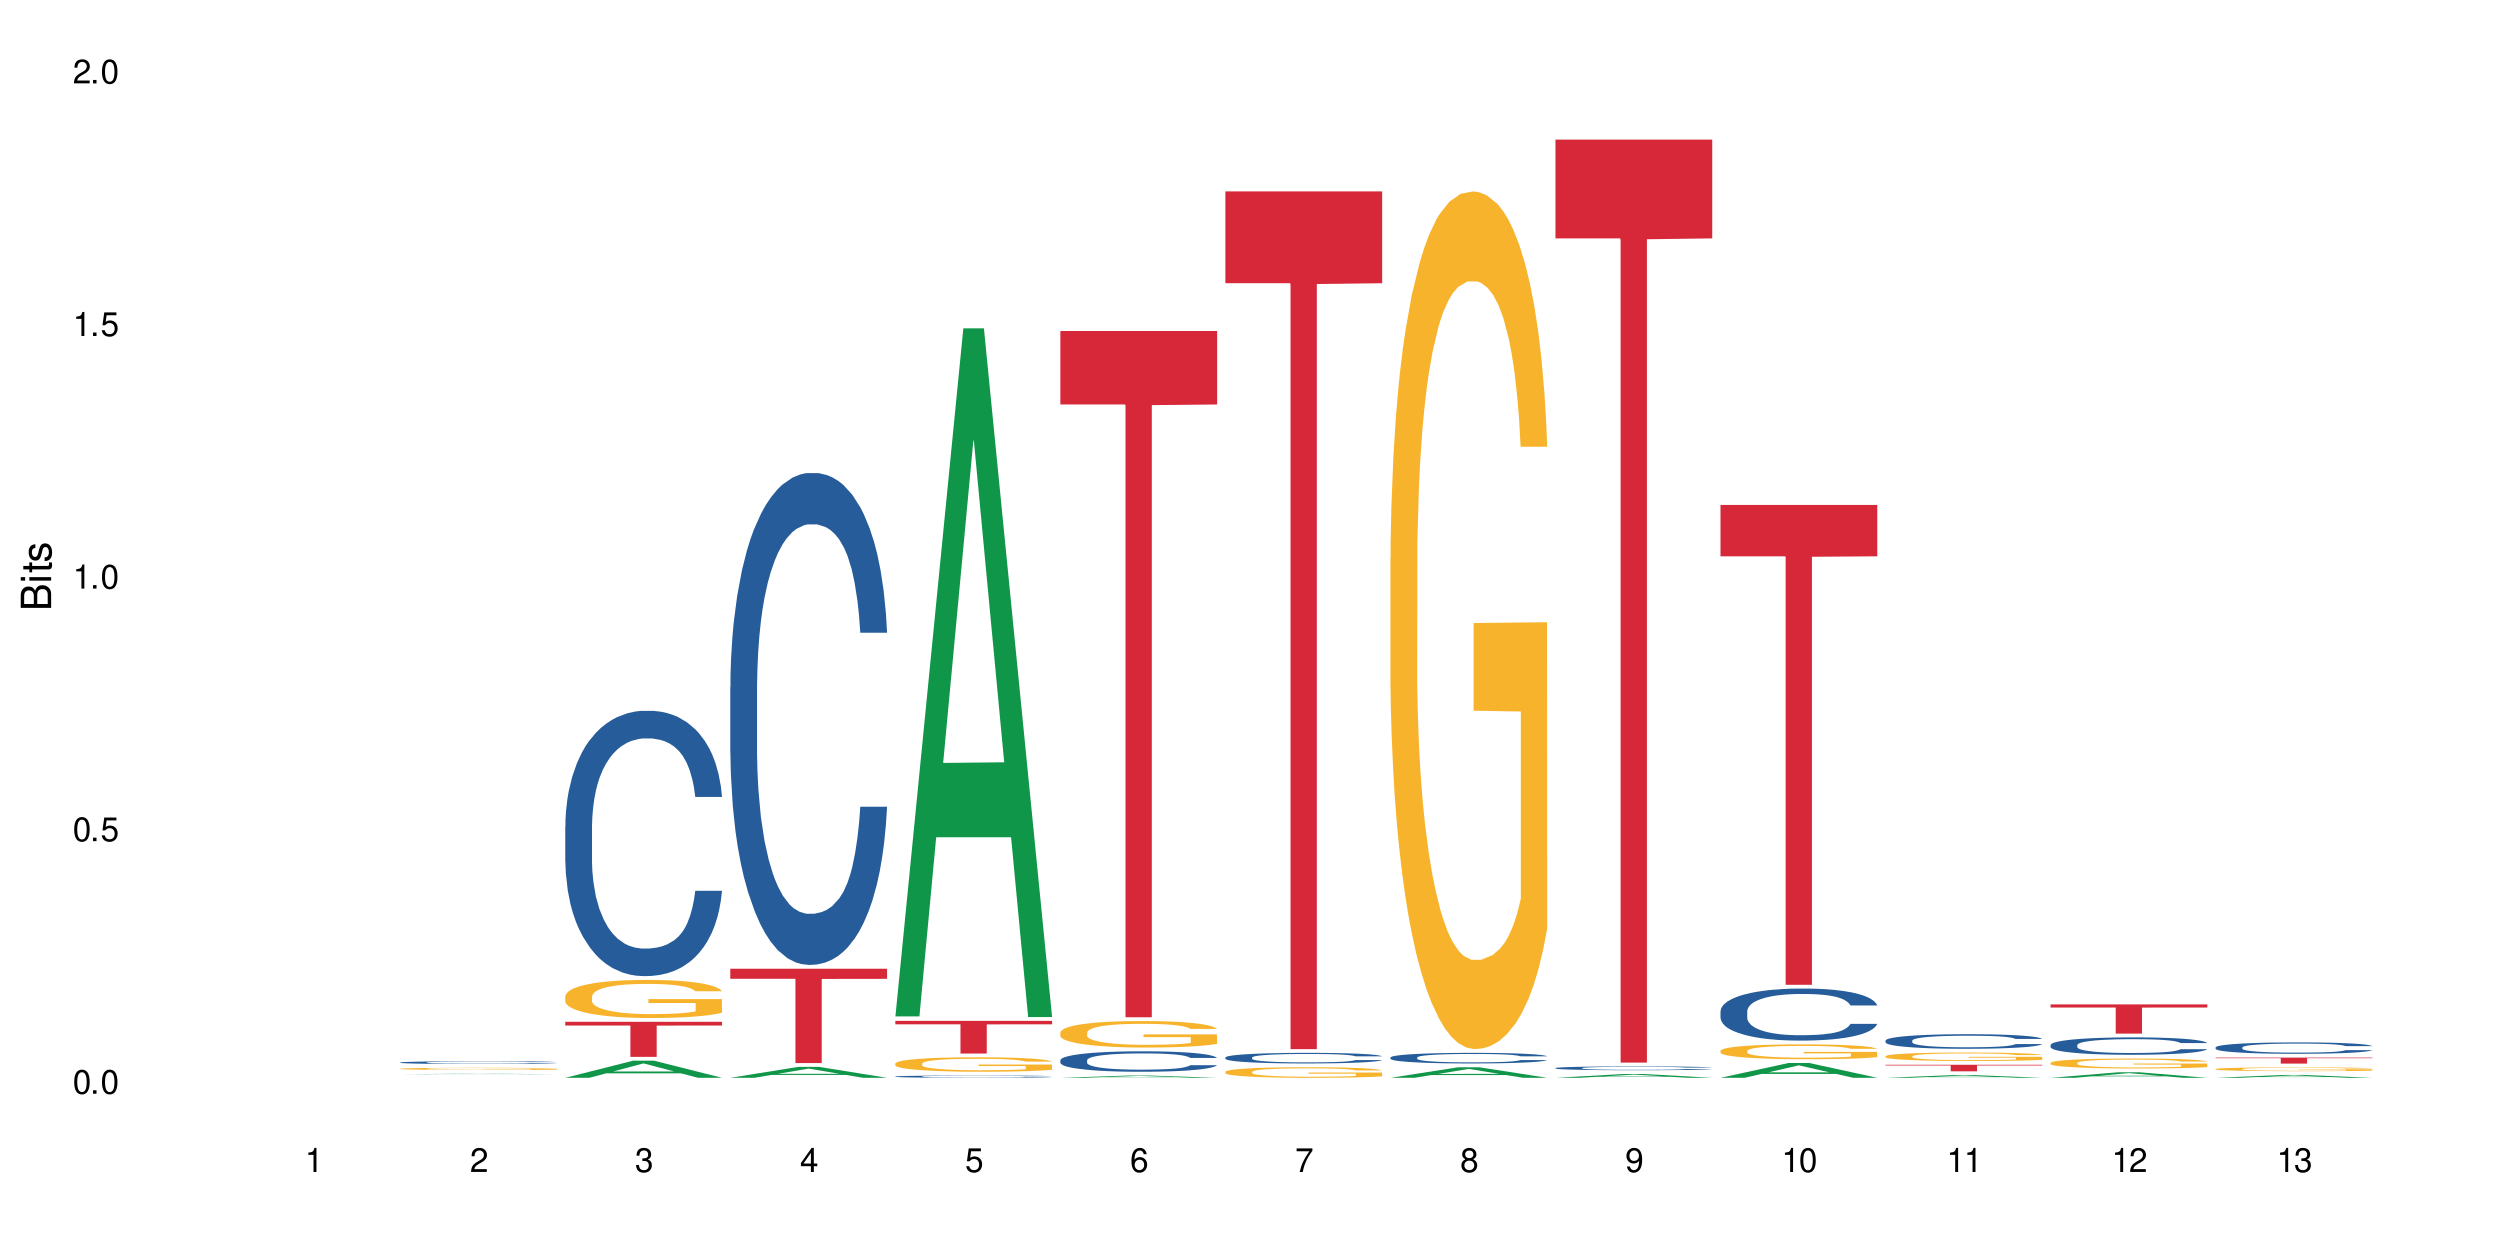<?xml version="1.0" encoding="UTF-8"?>
<svg xmlns="http://www.w3.org/2000/svg" xmlns:xlink="http://www.w3.org/1999/xlink" width="720" height="360" viewBox="0 0 720 360">
<defs>
<g>
<g id="glyph-0-0">
</g>
<g id="glyph-0-1">
<path d="M 2.641 -6.938 C 2 -6.938 1.422 -6.656 1.078 -6.172 C 0.641 -5.562 0.406 -4.641 0.406 -3.359 C 0.406 -1.016 1.188 0.219 2.641 0.219 C 4.078 0.219 4.859 -1.016 4.859 -3.297 C 4.859 -4.641 4.656 -5.547 4.203 -6.172 C 3.844 -6.656 3.281 -6.938 2.641 -6.938 Z M 2.641 -6.188 C 3.547 -6.188 4 -5.25 4 -3.375 C 4 -1.406 3.562 -0.484 2.625 -0.484 C 1.734 -0.484 1.281 -1.438 1.281 -3.344 C 1.281 -5.25 1.734 -6.188 2.641 -6.188 Z M 2.641 -6.188 "/>
</g>
<g id="glyph-0-2">
<path d="M 1.828 -1 L 0.828 -1 L 0.828 0 L 1.828 0 Z M 1.828 -1 "/>
</g>
<g id="glyph-0-3">
<path d="M 4.562 -6.797 L 1.062 -6.797 L 0.547 -3.094 L 1.328 -3.094 C 1.719 -3.562 2.047 -3.734 2.578 -3.734 C 3.484 -3.734 4.062 -3.109 4.062 -2.094 C 4.062 -1.125 3.484 -0.531 2.578 -0.531 C 1.828 -0.531 1.375 -0.906 1.188 -1.672 L 0.328 -1.672 C 0.453 -1.109 0.547 -0.844 0.75 -0.594 C 1.125 -0.078 1.828 0.219 2.594 0.219 C 3.969 0.219 4.922 -0.781 4.922 -2.219 C 4.922 -3.562 4.031 -4.484 2.719 -4.484 C 2.25 -4.484 1.859 -4.359 1.469 -4.062 L 1.734 -5.969 L 4.562 -5.969 Z M 4.562 -6.797 "/>
</g>
<g id="glyph-0-4">
<path d="M 2.484 -4.938 L 2.484 0 L 3.328 0 L 3.328 -6.938 L 2.766 -6.938 C 2.469 -5.875 2.281 -5.734 0.984 -5.562 L 0.984 -4.938 Z M 2.484 -4.938 "/>
</g>
<g id="glyph-0-5">
<path d="M 4.859 -0.828 L 1.281 -0.828 C 1.359 -1.406 1.672 -1.781 2.5 -2.281 L 3.469 -2.828 C 4.406 -3.344 4.906 -4.062 4.906 -4.906 C 4.906 -5.484 4.672 -6.031 4.266 -6.406 C 3.859 -6.766 3.375 -6.938 2.719 -6.938 C 1.859 -6.938 1.219 -6.625 0.844 -6.031 C 0.609 -5.672 0.5 -5.234 0.484 -4.531 L 1.328 -4.531 C 1.359 -5.016 1.406 -5.281 1.531 -5.516 C 1.75 -5.938 2.188 -6.203 2.703 -6.203 C 3.469 -6.203 4.031 -5.641 4.031 -4.891 C 4.031 -4.344 3.719 -3.859 3.125 -3.516 L 2.234 -3 C 0.812 -2.172 0.406 -1.531 0.328 -0.016 L 4.859 -0.016 Z M 4.859 -0.828 "/>
</g>
<g id="glyph-0-6">
<path d="M 2.125 -3.188 L 2.578 -3.188 C 3.5 -3.188 3.984 -2.766 3.984 -1.922 C 3.984 -1.062 3.469 -0.531 2.594 -0.531 C 1.656 -0.531 1.203 -1 1.156 -2.016 L 0.312 -2.016 C 0.344 -1.453 0.438 -1.094 0.609 -0.781 C 0.953 -0.109 1.625 0.219 2.547 0.219 C 3.953 0.219 4.859 -0.625 4.859 -1.938 C 4.859 -2.828 4.516 -3.297 3.703 -3.594 C 4.344 -3.844 4.656 -4.328 4.656 -5.031 C 4.656 -6.219 3.875 -6.938 2.578 -6.938 C 1.203 -6.938 0.484 -6.172 0.453 -4.703 L 1.297 -4.703 C 1.312 -5.125 1.344 -5.359 1.453 -5.578 C 1.641 -5.969 2.062 -6.203 2.594 -6.203 C 3.344 -6.203 3.797 -5.75 3.797 -5 C 3.797 -4.516 3.609 -4.219 3.25 -4.047 C 3.016 -3.953 2.703 -3.922 2.125 -3.906 Z M 2.125 -3.188 "/>
</g>
<g id="glyph-0-7">
<path d="M 3.141 -1.672 L 3.141 0 L 3.984 0 L 3.984 -1.672 L 4.984 -1.672 L 4.984 -2.438 L 3.984 -2.438 L 3.984 -6.938 L 3.359 -6.938 L 0.266 -2.578 L 0.266 -1.672 Z M 3.141 -2.438 L 1 -2.438 L 3.141 -5.5 Z M 3.141 -2.438 "/>
</g>
<g id="glyph-0-8">
<path d="M 4.781 -5.125 C 4.609 -6.266 3.891 -6.938 2.844 -6.938 C 2.094 -6.938 1.422 -6.578 1.031 -5.953 C 0.594 -5.266 0.406 -4.422 0.406 -3.172 C 0.406 -2 0.578 -1.25 0.984 -0.641 C 1.359 -0.078 1.953 0.219 2.703 0.219 C 3.984 0.219 4.922 -0.75 4.922 -2.094 C 4.922 -3.375 4.062 -4.281 2.844 -4.281 C 2.172 -4.281 1.641 -4.031 1.281 -3.516 C 1.281 -5.234 1.828 -6.188 2.797 -6.188 C 3.391 -6.188 3.797 -5.797 3.938 -5.125 Z M 2.734 -3.531 C 3.547 -3.531 4.062 -2.953 4.062 -2.031 C 4.062 -1.156 3.484 -0.531 2.703 -0.531 C 1.922 -0.531 1.328 -1.188 1.328 -2.078 C 1.328 -2.938 1.906 -3.531 2.734 -3.531 Z M 2.734 -3.531 "/>
</g>
<g id="glyph-0-9">
<path d="M 4.984 -6.797 L 0.438 -6.797 L 0.438 -5.969 L 4.109 -5.969 C 2.5 -3.656 1.828 -2.234 1.328 0 L 2.219 0 C 2.594 -2.172 3.453 -4.047 4.984 -6.094 Z M 4.984 -6.797 "/>
</g>
<g id="glyph-0-10">
<path d="M 3.75 -3.656 C 4.469 -4.094 4.688 -4.438 4.688 -5.078 C 4.688 -6.172 3.844 -6.938 2.641 -6.938 C 1.438 -6.938 0.594 -6.172 0.594 -5.094 C 0.594 -4.438 0.812 -4.094 1.516 -3.656 C 0.734 -3.266 0.359 -2.703 0.359 -1.922 C 0.359 -0.656 1.281 0.219 2.641 0.219 C 3.984 0.219 4.922 -0.656 4.922 -1.922 C 4.922 -2.703 4.531 -3.266 3.75 -3.656 Z M 2.641 -6.188 C 3.359 -6.188 3.812 -5.75 3.812 -5.062 C 3.812 -4.406 3.344 -3.984 2.641 -3.984 C 1.922 -3.984 1.453 -4.406 1.453 -5.078 C 1.453 -5.75 1.922 -6.188 2.641 -6.188 Z M 2.641 -3.266 C 3.484 -3.266 4.062 -2.719 4.062 -1.906 C 4.062 -1.078 3.484 -0.531 2.625 -0.531 C 1.797 -0.531 1.219 -1.094 1.219 -1.906 C 1.219 -2.719 1.781 -3.266 2.641 -3.266 Z M 2.641 -3.266 "/>
</g>
<g id="glyph-0-11">
<path d="M 0.516 -1.578 C 0.672 -0.453 1.406 0.219 2.438 0.219 C 3.188 0.219 3.859 -0.141 4.266 -0.766 C 4.688 -1.453 4.891 -2.297 4.891 -3.547 C 4.891 -4.719 4.703 -5.453 4.312 -6.078 C 3.938 -6.641 3.344 -6.938 2.594 -6.938 C 1.297 -6.938 0.359 -5.969 0.359 -4.625 C 0.359 -3.344 1.234 -2.453 2.453 -2.453 C 3.094 -2.453 3.578 -2.672 4.016 -3.203 C 4 -1.484 3.469 -0.531 2.5 -0.531 C 1.906 -0.531 1.484 -0.906 1.359 -1.578 Z M 2.578 -6.203 C 3.375 -6.203 3.969 -5.531 3.969 -4.641 C 3.969 -3.797 3.391 -3.188 2.547 -3.188 C 1.734 -3.188 1.234 -3.766 1.234 -4.688 C 1.234 -5.562 1.797 -6.203 2.578 -6.203 Z M 2.578 -6.203 "/>
</g>
<g id="glyph-1-0">
</g>
<g id="glyph-1-1">
<path d="M 0 -0.953 L 0 -4.891 C 0 -5.719 -0.234 -6.344 -0.734 -6.797 C -1.188 -7.234 -1.812 -7.469 -2.5 -7.469 C -3.547 -7.469 -4.188 -7 -4.625 -5.875 C -4.984 -6.688 -5.625 -7.094 -6.531 -7.094 C -7.172 -7.094 -7.734 -6.859 -8.141 -6.391 C -8.562 -5.922 -8.75 -5.344 -8.75 -4.5 L -8.75 -0.953 Z M -4.984 -2.062 L -7.766 -2.062 L -7.766 -4.219 C -7.766 -4.844 -7.688 -5.203 -7.453 -5.5 C -7.219 -5.812 -6.859 -5.969 -6.375 -5.969 C -5.891 -5.969 -5.531 -5.812 -5.297 -5.5 C -5.062 -5.203 -4.984 -4.844 -4.984 -4.219 Z M -0.984 -2.062 L -4 -2.062 L -4 -4.781 C -4 -5.766 -3.438 -6.359 -2.484 -6.359 C -1.547 -6.359 -0.984 -5.766 -0.984 -4.781 Z M -0.984 -2.062 "/>
</g>
<g id="glyph-1-2">
<path d="M -6.281 -1.797 L -6.281 -0.797 L 0 -0.797 L 0 -1.797 Z M -8.75 -1.797 L -8.75 -0.797 L -7.484 -0.797 L -7.484 -1.797 Z M -8.75 -1.797 "/>
</g>
<g id="glyph-1-3">
<path d="M -6.281 -3.047 L -6.281 -2.016 L -8.016 -2.016 L -8.016 -1.016 L -6.281 -1.016 L -6.281 -0.172 L -5.469 -0.172 L -5.469 -1.016 L -0.719 -1.016 C -0.078 -1.016 0.281 -1.453 0.281 -2.234 C 0.281 -2.5 0.25 -2.719 0.188 -3.047 L -0.641 -3.047 C -0.609 -2.906 -0.594 -2.766 -0.594 -2.562 C -0.594 -2.141 -0.719 -2.016 -1.156 -2.016 L -5.469 -2.016 L -5.469 -3.047 Z M -6.281 -3.047 "/>
</g>
<g id="glyph-1-4">
<path d="M -4.531 -5.25 C -5.766 -5.25 -6.469 -4.422 -6.469 -2.969 C -6.469 -1.516 -5.719 -0.562 -4.547 -0.562 C -3.562 -0.562 -3.094 -1.062 -2.734 -2.562 L -2.516 -3.484 C -2.344 -4.188 -2.094 -4.469 -1.641 -4.469 C -1.047 -4.469 -0.641 -3.875 -0.641 -3 C -0.641 -2.453 -0.797 -2 -1.062 -1.75 C -1.25 -1.594 -1.422 -1.531 -1.875 -1.469 L -1.875 -0.406 C -0.422 -0.453 0.281 -1.266 0.281 -2.922 C 0.281 -4.5 -0.5 -5.516 -1.719 -5.516 C -2.656 -5.516 -3.172 -4.984 -3.469 -3.734 L -3.703 -2.766 C -3.891 -1.953 -4.156 -1.609 -4.594 -1.609 C -5.188 -1.609 -5.547 -2.125 -5.547 -2.938 C -5.547 -3.75 -5.203 -4.172 -4.531 -4.203 Z M -4.531 -5.25 "/>
</g>
</g>
</defs>
<rect x="-72" y="-36" width="864" height="432" fill="rgb(100%, 100%, 100%)" fill-opacity="1"/>
<path fill-rule="nonzero" fill="rgb(6.275%, 58.824%, 28.235%)" fill-opacity="1" d="M 115.262 309.371 L 115.309 309.371 L 134.848 309.23 L 140.781 309.23 L 160.414 309.371 L 153.516 309.371 L 148.598 309.336 L 127.031 309.336 L 122.207 309.371 L 115.262 309.371 L 129.105 309.32 L 146.617 309.32 L 137.887 309.254 L 137.789 309.25 L 137.691 309.254 L 129.059 309.32 L 129.105 309.32 Z M 115.262 309.371 "/>
<path fill-rule="nonzero" fill="rgb(14.51%, 36.078%, 60%)" fill-opacity="1" d="M 115.262 305.988 L 115.316 305.988 L 115.316 305.969 L 115.48 305.941 L 115.867 305.906 L 116.254 305.883 L 117.242 305.84 L 118.621 305.797 L 120.051 305.766 L 121.098 305.746 L 122.035 305.73 L 124.184 305.703 L 125.559 305.691 L 127.047 305.676 L 128.863 305.664 L 130.184 305.656 L 133.156 305.645 L 135.359 305.641 L 137.066 305.637 L 140.758 305.637 L 142.961 305.641 L 144.555 305.645 L 146.316 305.652 L 147.805 305.656 L 150.395 305.672 L 152.707 305.695 L 153.75 305.707 L 155.402 305.73 L 156.672 305.75 L 157.551 305.77 L 158.543 305.797 L 159.422 305.832 L 160.086 305.867 L 160.414 305.898 L 152.707 305.898 L 152.32 305.871 L 151.879 305.848 L 151.055 305.816 L 150.227 305.797 L 149.07 305.773 L 148.023 305.762 L 146.594 305.746 L 145.328 305.738 L 144.004 305.73 L 142.738 305.727 L 140.316 305.723 L 136.461 305.723 L 134.312 305.73 L 133.156 305.734 L 131.504 305.746 L 130.348 305.754 L 128.973 305.77 L 128.035 305.781 L 126.879 305.801 L 126.055 305.816 L 125.117 305.844 L 124.566 305.859 L 124.07 305.883 L 123.633 305.906 L 123.301 305.93 L 123.082 305.957 L 122.969 305.984 L 122.969 306.098 L 123.082 306.125 L 123.355 306.156 L 124.07 306.199 L 125.117 306.238 L 126.328 306.27 L 127.484 306.293 L 128.145 306.305 L 129.027 306.316 L 130.402 306.328 L 132.387 306.344 L 133.543 306.352 L 135.305 306.355 L 137.121 306.359 L 139.547 306.359 L 141.691 306.355 L 143.125 306.352 L 144.609 306.348 L 146.648 306.332 L 147.914 306.32 L 149.016 306.309 L 149.844 306.293 L 150.395 306.281 L 151.219 306.258 L 151.879 306.234 L 152.375 306.207 L 152.707 306.184 L 160.414 306.184 L 160.086 306.215 L 159.59 306.242 L 159.094 306.262 L 158.324 306.289 L 157.441 306.312 L 156.176 306.336 L 155.129 306.355 L 153.75 306.371 L 152.484 306.387 L 151.109 306.398 L 149.07 306.414 L 147.75 306.422 L 146.316 306.43 L 144.609 306.434 L 142.465 306.438 L 140.152 306.441 L 135.691 306.441 L 133.984 306.438 L 131.727 306.434 L 128.918 306.418 L 126.879 306.406 L 125.281 306.391 L 123.906 306.375 L 122.363 306.355 L 120.383 306.324 L 119.172 306.297 L 118.344 306.277 L 117.41 306.25 L 116.746 306.223 L 115.977 306.184 L 115.426 306.129 L 115.262 306.09 Z M 115.262 305.988 "/>
<path fill-rule="nonzero" fill="rgb(96.863%, 70.196%, 16.863%)" fill-opacity="1" d="M 115.262 307.793 L 115.316 307.789 L 115.316 307.781 L 115.535 307.754 L 116.086 307.719 L 116.805 307.691 L 117.574 307.668 L 118.07 307.656 L 118.895 307.641 L 119.609 307.629 L 121.43 307.602 L 123.742 307.578 L 125.008 307.57 L 126.438 307.559 L 128.477 307.547 L 129.414 307.543 L 132.277 307.535 L 135.523 307.531 L 139.105 307.527 L 140.758 307.527 L 143.016 307.531 L 146.098 307.535 L 147.859 307.543 L 149.238 307.547 L 150.668 307.555 L 152.43 307.566 L 154.082 307.582 L 155.402 307.594 L 156.727 307.609 L 157.828 307.629 L 158.762 307.648 L 159.59 307.672 L 160.086 307.691 L 160.414 307.711 L 152.762 307.711 L 152.32 307.691 L 151.824 307.676 L 151 307.656 L 150.172 307.645 L 149.348 307.633 L 147.805 307.617 L 146.484 307.609 L 144.832 307.602 L 143.234 307.598 L 141.418 307.594 L 137.398 307.594 L 134.754 307.598 L 133.211 307.602 L 132.109 307.605 L 130.57 307.613 L 129.633 307.621 L 129.082 307.625 L 127.43 307.645 L 126.328 307.66 L 125.723 307.668 L 124.953 307.688 L 124.402 307.699 L 123.797 307.723 L 123.465 307.742 L 123.023 307.777 L 122.969 307.879 L 123.137 307.902 L 123.465 307.926 L 123.906 307.945 L 124.566 307.965 L 125.227 307.98 L 126.383 308.004 L 127.375 308.02 L 128.145 308.027 L 129.633 308.043 L 130.238 308.047 L 131.672 308.059 L 133.156 308.066 L 134.973 308.074 L 136.352 308.078 L 141.363 308.078 L 144.668 308.074 L 146.758 308.07 L 148.191 308.066 L 149.125 308.062 L 150.281 308.059 L 151.109 308.051 L 151.879 308.047 L 152.816 308.035 L 152.816 307.902 L 139.215 307.902 L 139.215 307.836 L 160.359 307.836 L 160.414 308.059 L 159.258 308.07 L 157.828 308.086 L 156.449 308.098 L 155.02 308.109 L 152.98 308.117 L 151.328 308.125 L 148.797 308.133 L 146.484 308.137 L 144.059 308.141 L 141.914 308.145 L 139.379 308.145 L 137.121 308.141 L 134.699 308.141 L 132.773 308.133 L 131.012 308.129 L 129.246 308.121 L 127.047 308.109 L 125.613 308.102 L 124.125 308.09 L 122.641 308.074 L 121.316 308.059 L 120.438 308.047 L 119.555 308.035 L 118.621 308.016 L 117.738 307.996 L 117.078 307.98 L 116.473 307.961 L 116.031 307.941 L 115.59 307.918 L 115.371 307.898 L 115.262 307.879 Z M 115.262 307.793 "/>
<path fill-rule="nonzero" fill="rgb(6.275%, 58.824%, 28.235%)" fill-opacity="1" d="M 162.793 310.406 L 162.84 310.402 L 182.379 305.469 L 188.312 305.469 L 207.945 310.41 L 201.047 310.41 L 196.125 309.121 L 174.562 309.121 L 169.738 310.406 L 162.793 310.406 L 176.637 308.586 L 194.148 308.582 L 185.418 306.277 L 185.32 306.273 L 185.223 306.285 L 176.59 308.582 L 176.637 308.586 Z M 162.793 310.406 "/>
<path fill-rule="nonzero" fill="rgb(14.51%, 36.078%, 60%)" fill-opacity="1" d="M 162.793 237.969 L 162.848 237.898 L 162.848 236.223 L 163.012 233.566 L 163.398 230.215 L 163.781 227.91 L 164.773 223.789 L 166.148 219.809 L 167.582 216.734 L 168.629 214.918 L 169.562 213.523 L 171.711 210.938 L 173.09 209.609 L 174.574 208.422 L 176.391 207.234 L 177.715 206.539 L 180.688 205.418 L 182.891 204.93 L 184.598 204.723 L 188.285 204.723 L 190.488 205 L 192.086 205.352 L 193.848 205.91 L 195.336 206.539 L 197.922 208.074 L 200.234 210.031 L 201.281 211.148 L 202.934 213.312 L 204.199 215.406 L 205.082 217.223 L 206.074 219.809 L 206.953 222.953 L 207.613 226.512 L 207.945 229.516 L 200.234 229.516 L 199.852 226.723 L 199.41 224.559 L 198.582 221.695 L 197.758 219.668 L 196.602 217.645 L 195.555 216.316 L 194.125 214.988 L 192.855 214.152 L 191.535 213.523 L 190.27 213.102 L 187.848 212.684 L 185.039 212.684 L 183.992 212.824 L 181.844 213.383 L 180.688 213.871 L 179.035 214.848 L 177.879 215.758 L 176.504 217.152 L 175.566 218.34 L 174.41 220.156 L 173.586 221.766 L 172.648 224.07 L 172.098 225.816 L 171.602 227.77 L 171.16 230.074 L 170.832 232.52 L 170.609 235.105 L 170.5 237.621 L 170.5 248.445 L 170.609 250.961 L 170.887 253.895 L 171.602 258.156 L 172.648 261.855 L 173.859 264.789 L 175.016 266.887 L 175.676 267.863 L 176.559 268.98 L 177.934 270.379 L 179.918 271.773 L 181.074 272.332 L 182.836 272.891 L 184.652 273.172 L 187.074 273.172 L 189.223 272.891 L 190.656 272.543 L 192.141 271.984 L 194.18 270.797 L 195.445 269.68 L 196.547 268.352 L 197.371 267.023 L 197.922 265.906 L 198.75 263.742 L 199.41 261.367 L 199.906 258.922 L 200.234 256.547 L 207.945 256.547 L 207.613 259.34 L 207.117 262.066 L 206.625 264.09 L 205.852 266.535 L 204.973 268.703 L 203.703 271.145 L 202.66 272.754 L 201.281 274.5 L 200.016 275.824 L 198.641 277.012 L 196.602 278.41 L 195.281 279.109 L 193.848 279.738 L 192.141 280.297 L 189.992 280.785 L 187.68 281.062 L 185.535 281.133 L 183.219 280.996 L 181.512 280.715 L 179.254 280.086 L 176.449 278.828 L 174.41 277.504 L 172.812 276.176 L 171.438 274.777 L 169.895 272.891 L 167.914 269.82 L 166.699 267.445 L 165.875 265.488 L 164.938 262.766 L 164.277 260.32 L 163.508 256.406 L 162.957 251.449 L 162.793 247.609 Z M 162.793 237.969 "/>
<path fill-rule="nonzero" fill="rgb(96.863%, 70.196%, 16.863%)" fill-opacity="1" d="M 162.793 286.918 L 162.848 286.906 L 162.848 286.707 L 163.066 286.258 L 163.617 285.637 L 164.332 285.125 L 165.105 284.723 L 165.602 284.512 L 166.426 284.215 L 167.141 283.992 L 168.957 283.543 L 171.27 283.121 L 172.539 282.941 L 173.969 282.77 L 176.008 282.578 L 176.941 282.512 L 179.805 282.348 L 183.055 282.25 L 186.633 282.219 L 188.285 282.23 L 190.543 282.27 L 193.629 282.379 L 195.391 282.48 L 196.766 282.578 L 198.199 282.711 L 199.961 282.91 L 201.613 283.152 L 202.934 283.391 L 204.254 283.691 L 205.355 284.012 L 206.293 284.363 L 207.117 284.785 L 207.613 285.133 L 207.945 285.484 L 200.289 285.484 L 199.852 285.133 L 199.355 284.863 L 198.527 284.535 L 197.703 284.293 L 196.875 284.102 L 195.336 283.844 L 194.012 283.684 L 192.363 283.543 L 190.766 283.453 L 188.949 283.391 L 187.848 283.371 L 184.926 283.371 L 182.285 283.441 L 180.742 283.523 L 179.641 283.602 L 178.098 283.754 L 177.164 283.871 L 176.613 283.953 L 174.961 284.262 L 173.859 284.543 L 173.254 284.734 L 172.484 285.035 L 171.934 285.305 L 171.328 285.707 L 170.996 286.008 L 170.555 286.688 L 170.5 288.492 L 170.664 288.871 L 170.996 289.281 L 171.438 289.645 L 172.098 290.023 L 172.758 290.312 L 173.914 290.703 L 174.906 290.965 L 175.676 291.137 L 177.164 291.406 L 177.77 291.496 L 179.199 291.676 L 180.688 291.816 L 182.504 291.938 L 183.883 291.996 L 186.082 292.047 L 188.891 292.047 L 192.195 291.988 L 194.289 291.906 L 195.719 291.828 L 196.656 291.758 L 197.812 291.648 L 198.641 291.547 L 199.41 291.438 L 200.348 291.266 L 200.348 288.871 L 186.746 288.863 L 186.746 287.738 L 207.891 287.73 L 207.945 291.648 L 206.789 291.918 L 205.355 292.176 L 203.98 292.379 L 202.547 292.547 L 200.512 292.738 L 198.859 292.859 L 196.324 293 L 194.012 293.09 L 191.59 293.148 L 189.441 293.18 L 186.91 293.188 L 184.652 293.168 L 182.23 293.109 L 180.301 293.027 L 178.539 292.93 L 176.777 292.797 L 174.574 292.59 L 173.145 292.418 L 171.656 292.207 L 170.172 291.957 L 168.848 291.688 L 167.969 291.477 L 167.086 291.234 L 166.148 290.934 L 165.27 290.594 L 164.609 290.285 L 164.004 289.934 L 163.562 289.602 L 163.121 289.152 L 162.902 288.793 L 162.793 288.48 Z M 162.793 286.918 "/>
<path fill-rule="nonzero" fill="rgb(83.922%, 15.686%, 22.353%)" fill-opacity="1" d="M 162.793 294.273 L 207.945 294.273 L 207.945 295.355 L 189.125 295.367 L 189.125 304.383 L 181.555 304.383 L 181.555 295.375 L 181.445 295.355 L 162.793 295.355 Z M 162.793 294.273 "/>
<path fill-rule="nonzero" fill="rgb(6.275%, 58.824%, 28.235%)" fill-opacity="1" d="M 210.32 310.406 L 210.371 310.406 L 229.906 307.258 L 235.84 307.258 L 255.477 310.41 L 248.578 310.41 L 243.656 309.586 L 222.094 309.586 L 217.27 310.406 L 210.32 310.406 L 224.168 309.246 L 241.68 309.246 L 232.945 307.773 L 232.852 307.77 L 232.754 307.777 L 224.117 309.246 L 224.168 309.246 Z M 210.32 310.406 "/>
<path fill-rule="nonzero" fill="rgb(14.51%, 36.078%, 60%)" fill-opacity="1" d="M 210.32 197.895 L 210.375 197.766 L 210.375 194.656 L 210.543 189.738 L 210.926 183.523 L 211.312 179.25 L 212.305 171.613 L 213.68 164.23 L 215.113 158.535 L 216.16 155.168 L 217.094 152.578 L 219.242 147.789 L 220.617 145.328 L 222.105 143.129 L 223.922 140.926 L 225.246 139.633 L 228.219 137.562 L 230.422 136.656 L 232.129 136.266 L 235.816 136.266 L 238.02 136.785 L 239.617 137.43 L 241.379 138.469 L 242.863 139.633 L 245.453 142.48 L 247.766 146.105 L 248.812 148.176 L 250.465 152.191 L 251.73 156.074 L 252.613 159.441 L 253.602 164.23 L 254.484 170.059 L 255.145 176.66 L 255.477 182.23 L 247.766 182.23 L 247.379 177.051 L 246.941 173.035 L 246.113 167.727 L 245.289 163.973 L 244.133 160.219 L 243.086 157.758 L 241.652 155.297 L 240.387 153.746 L 239.066 152.578 L 237.801 151.801 L 235.375 151.027 L 232.566 151.027 L 231.523 151.285 L 229.375 152.32 L 228.219 153.227 L 226.566 155.039 L 225.41 156.723 L 224.031 159.312 L 223.098 161.512 L 221.941 164.879 L 221.113 167.855 L 220.18 172.129 L 219.629 175.367 L 219.133 178.992 L 218.691 183.266 L 218.359 187.797 L 218.141 192.586 L 218.031 197.246 L 218.031 217.316 L 218.141 221.977 L 218.418 227.414 L 219.133 235.312 L 220.18 242.176 L 221.391 247.613 L 222.547 251.496 L 223.207 253.309 L 224.086 255.379 L 225.465 257.969 L 227.445 260.559 L 228.602 261.594 L 230.367 262.633 L 232.184 263.148 L 234.605 263.148 L 236.754 262.633 L 238.184 261.984 L 239.672 260.949 L 241.707 258.746 L 242.977 256.676 L 244.078 254.215 L 244.902 251.754 L 245.453 249.684 L 246.277 245.672 L 246.941 241.27 L 247.438 236.738 L 247.766 232.336 L 255.477 232.336 L 255.145 237.512 L 254.648 242.562 L 254.152 246.316 L 253.383 250.848 L 252.5 254.863 L 251.234 259.395 L 250.188 262.371 L 248.812 265.609 L 247.547 268.07 L 246.168 270.27 L 244.133 272.859 L 242.809 274.152 L 241.379 275.32 L 239.672 276.355 L 237.523 277.262 L 235.211 277.777 L 233.062 277.91 L 230.75 277.648 L 229.043 277.133 L 226.785 275.965 L 223.977 273.637 L 221.941 271.176 L 220.344 268.715 L 218.965 266.125 L 217.426 262.633 L 215.441 256.934 L 214.23 252.531 L 213.406 248.906 L 212.469 243.859 L 211.809 239.324 L 211.039 232.074 L 210.488 222.883 L 210.32 215.762 Z M 210.32 197.895 "/>
<path fill-rule="nonzero" fill="rgb(83.922%, 15.686%, 22.353%)" fill-opacity="1" d="M 210.32 278.992 L 255.477 278.992 L 255.477 281.902 L 236.656 281.93 L 236.656 306.172 L 229.086 306.172 L 229.086 281.953 L 228.977 281.902 L 210.32 281.902 Z M 210.32 278.992 "/>
<path fill-rule="nonzero" fill="rgb(6.275%, 58.824%, 28.235%)" fill-opacity="1" d="M 257.852 292.73 L 257.898 292.543 L 277.438 94.566 L 283.371 94.566 L 303.004 292.918 L 296.105 292.918 L 291.188 241.141 L 269.621 241.141 L 264.797 292.73 L 257.852 292.73 L 271.695 219.723 L 289.207 219.535 L 280.477 126.973 L 280.379 126.785 L 280.285 127.344 L 271.648 219.535 L 271.695 219.723 Z M 257.852 292.73 "/>
<path fill-rule="nonzero" fill="rgb(14.51%, 36.078%, 60%)" fill-opacity="1" d="M 257.852 310.035 L 257.906 310.035 L 257.906 310.02 L 258.07 309.996 L 258.457 309.969 L 258.844 309.949 L 259.832 309.914 L 261.211 309.879 L 262.641 309.852 L 263.688 309.836 L 264.625 309.824 L 266.773 309.801 L 268.148 309.789 L 269.637 309.777 L 271.453 309.77 L 272.773 309.762 L 275.746 309.754 L 277.949 309.75 L 279.656 309.746 L 283.348 309.746 L 285.551 309.75 L 287.145 309.754 L 288.91 309.758 L 290.395 309.762 L 292.984 309.777 L 295.297 309.793 L 296.344 309.805 L 297.996 309.82 L 299.262 309.84 L 300.141 309.855 L 301.133 309.879 L 302.016 309.906 L 302.676 309.938 L 303.004 309.961 L 295.297 309.961 L 294.91 309.938 L 294.469 309.918 L 293.645 309.895 L 292.816 309.875 L 291.66 309.859 L 290.617 309.848 L 289.184 309.836 L 287.918 309.828 L 286.598 309.824 L 285.328 309.82 L 282.906 309.816 L 279.051 309.816 L 276.902 309.82 L 275.746 309.828 L 274.098 309.836 L 272.941 309.844 L 271.562 309.855 L 270.625 309.867 L 269.469 309.883 L 268.645 309.895 L 267.707 309.914 L 267.156 309.93 L 266.66 309.945 L 266.223 309.969 L 265.891 309.988 L 265.672 310.012 L 265.562 310.031 L 265.562 310.129 L 265.672 310.148 L 265.945 310.176 L 266.66 310.211 L 267.707 310.242 L 268.918 310.27 L 270.074 310.289 L 270.738 310.297 L 271.617 310.305 L 272.996 310.316 L 274.977 310.328 L 276.133 310.336 L 277.895 310.34 L 279.711 310.344 L 282.137 310.344 L 284.281 310.34 L 285.715 310.336 L 287.203 310.332 L 289.238 310.32 L 290.504 310.312 L 291.605 310.301 L 292.434 310.289 L 292.984 310.277 L 293.809 310.262 L 294.469 310.238 L 294.965 310.219 L 295.297 310.199 L 303.004 310.199 L 302.676 310.223 L 302.18 310.246 L 301.684 310.262 L 300.914 310.285 L 300.031 310.305 L 298.766 310.324 L 297.719 310.34 L 296.344 310.352 L 295.074 310.363 L 293.699 310.375 L 291.66 310.387 L 290.34 310.395 L 288.91 310.398 L 287.203 310.402 L 285.055 310.406 L 282.742 310.41 L 278.281 310.41 L 276.574 310.406 L 274.316 310.402 L 271.508 310.391 L 269.469 310.379 L 267.875 310.367 L 266.496 310.355 L 264.953 310.34 L 262.973 310.312 L 261.762 310.293 L 260.934 310.273 L 260 310.25 L 259.34 310.23 L 258.566 310.195 L 258.016 310.152 L 257.852 310.121 Z M 257.852 310.035 "/>
<path fill-rule="nonzero" fill="rgb(96.863%, 70.196%, 16.863%)" fill-opacity="1" d="M 257.852 306.281 L 257.906 306.277 L 257.906 306.203 L 258.125 306.031 L 258.676 305.797 L 259.395 305.602 L 260.164 305.449 L 260.66 305.371 L 261.484 305.254 L 262.203 305.172 L 264.02 305 L 266.332 304.84 L 267.598 304.773 L 269.031 304.707 L 271.066 304.637 L 272.004 304.609 L 274.867 304.547 L 278.117 304.512 L 281.695 304.5 L 283.348 304.504 L 285.605 304.52 L 288.688 304.559 L 290.449 304.598 L 291.828 304.637 L 293.258 304.684 L 295.02 304.762 L 296.672 304.852 L 297.996 304.945 L 299.316 305.059 L 300.418 305.18 L 301.352 305.312 L 302.18 305.473 L 302.676 305.605 L 303.004 305.738 L 295.352 305.738 L 294.91 305.605 L 294.414 305.504 L 293.59 305.375 L 292.762 305.285 L 291.938 305.215 L 290.395 305.113 L 289.074 305.055 L 287.422 305 L 285.824 304.965 L 284.008 304.945 L 282.906 304.938 L 279.988 304.938 L 277.344 304.961 L 275.805 304.992 L 274.703 305.023 L 273.16 305.082 L 272.223 305.125 L 271.672 305.156 L 270.02 305.273 L 268.918 305.379 L 268.312 305.453 L 267.543 305.566 L 266.992 305.668 L 266.387 305.82 L 266.055 305.938 L 265.617 306.195 L 265.562 306.879 L 265.727 307.023 L 266.055 307.18 L 266.496 307.316 L 267.156 307.461 L 267.82 307.57 L 268.977 307.719 L 269.965 307.816 L 270.738 307.883 L 272.223 307.984 L 272.828 308.02 L 274.262 308.086 L 275.746 308.141 L 277.566 308.188 L 278.941 308.211 L 281.145 308.227 L 283.953 308.227 L 287.258 308.207 L 289.348 308.176 L 290.781 308.145 L 291.719 308.117 L 292.875 308.078 L 293.699 308.039 L 294.469 307.996 L 295.406 307.934 L 295.406 307.023 L 281.805 307.02 L 281.805 306.594 L 302.949 306.59 L 303.004 308.078 L 301.848 308.18 L 300.418 308.277 L 299.039 308.355 L 297.609 308.418 L 295.57 308.492 L 293.918 308.535 L 291.387 308.59 L 289.074 308.625 L 286.652 308.648 L 284.504 308.656 L 281.969 308.66 L 279.711 308.652 L 277.289 308.633 L 275.363 308.602 L 273.602 308.562 L 271.84 308.512 L 269.637 308.434 L 268.203 308.367 L 266.719 308.289 L 265.23 308.195 L 263.91 308.09 L 263.027 308.012 L 262.148 307.922 L 261.211 307.805 L 260.328 307.676 L 259.668 307.559 L 259.062 307.426 L 258.621 307.301 L 258.184 307.129 L 257.961 306.992 L 257.852 306.875 Z M 257.852 306.281 "/>
<path fill-rule="nonzero" fill="rgb(83.922%, 15.686%, 22.353%)" fill-opacity="1" d="M 257.852 294.004 L 303.004 294.004 L 303.004 295.008 L 284.188 295.02 L 284.188 303.414 L 276.617 303.414 L 276.617 295.027 L 276.504 295.008 L 257.852 295.008 Z M 257.852 294.004 "/>
<path fill-rule="nonzero" fill="rgb(6.275%, 58.824%, 28.235%)" fill-opacity="1" d="M 305.383 310.41 L 305.43 310.41 L 324.969 309.754 L 330.902 309.754 L 350.535 310.41 L 343.637 310.41 L 338.715 310.238 L 317.152 310.238 L 312.328 310.41 L 305.383 310.41 L 319.227 310.168 L 336.738 310.168 L 328.008 309.859 L 327.91 309.859 L 327.812 309.863 L 319.18 310.168 L 319.227 310.168 Z M 305.383 310.41 "/>
<path fill-rule="nonzero" fill="rgb(14.51%, 36.078%, 60%)" fill-opacity="1" d="M 305.383 305.344 L 305.438 305.336 L 305.438 305.207 L 305.602 305.004 L 305.988 304.746 L 306.371 304.566 L 307.363 304.25 L 308.742 303.941 L 310.172 303.707 L 311.219 303.566 L 312.156 303.457 L 314.301 303.258 L 315.68 303.156 L 317.164 303.066 L 318.984 302.973 L 320.305 302.922 L 323.277 302.832 L 325.48 302.797 L 327.188 302.781 L 330.879 302.781 L 333.078 302.801 L 334.676 302.828 L 336.438 302.871 L 337.926 302.922 L 340.512 303.039 L 342.828 303.188 L 343.871 303.273 L 345.523 303.441 L 346.789 303.605 L 347.672 303.742 L 348.664 303.941 L 349.543 304.184 L 350.203 304.461 L 350.535 304.691 L 342.828 304.691 L 342.441 304.477 L 342 304.309 L 341.176 304.09 L 340.348 303.934 L 339.191 303.777 L 338.145 303.672 L 336.715 303.57 L 335.449 303.508 L 334.125 303.457 L 332.859 303.426 L 330.438 303.395 L 327.629 303.395 L 326.582 303.406 L 324.434 303.449 L 323.277 303.484 L 321.625 303.559 L 320.469 303.629 L 319.094 303.738 L 318.156 303.828 L 317 303.969 L 316.176 304.094 L 315.238 304.27 L 314.688 304.406 L 314.191 304.555 L 313.75 304.734 L 313.422 304.922 L 313.199 305.121 L 313.09 305.316 L 313.09 306.148 L 313.199 306.344 L 313.477 306.57 L 314.191 306.898 L 315.238 307.184 L 316.449 307.41 L 317.605 307.57 L 318.266 307.645 L 319.148 307.73 L 320.523 307.84 L 322.508 307.945 L 323.664 307.988 L 325.426 308.031 L 327.242 308.055 L 329.664 308.055 L 331.812 308.031 L 333.246 308.008 L 334.73 307.961 L 336.77 307.871 L 338.035 307.785 L 339.137 307.684 L 339.961 307.582 L 340.512 307.496 L 341.34 307.328 L 342 307.145 L 342.496 306.957 L 342.828 306.773 L 350.535 306.773 L 350.203 306.988 L 349.711 307.199 L 349.215 307.355 L 348.441 307.543 L 347.562 307.711 L 346.297 307.898 L 345.25 308.023 L 343.871 308.156 L 342.605 308.258 L 341.23 308.352 L 339.191 308.457 L 337.871 308.512 L 336.438 308.559 L 334.73 308.602 L 332.586 308.641 L 330.27 308.664 L 328.125 308.668 L 325.812 308.656 L 324.105 308.637 L 321.848 308.586 L 319.039 308.492 L 317 308.387 L 315.402 308.285 L 314.027 308.18 L 312.484 308.031 L 310.504 307.797 L 309.293 307.613 L 308.465 307.461 L 307.531 307.254 L 306.867 307.062 L 306.098 306.762 L 305.547 306.379 L 305.383 306.086 Z M 305.383 305.344 "/>
<path fill-rule="nonzero" fill="rgb(96.863%, 70.196%, 16.863%)" fill-opacity="1" d="M 305.383 297.332 L 305.438 297.324 L 305.438 297.188 L 305.656 296.871 L 306.207 296.441 L 306.922 296.086 L 307.695 295.805 L 308.191 295.66 L 309.016 295.449 L 309.73 295.297 L 311.551 294.984 L 313.863 294.691 L 315.129 294.566 L 316.559 294.445 L 318.598 294.316 L 319.535 294.266 L 322.398 294.156 L 325.645 294.086 L 329.227 294.062 L 330.879 294.07 L 333.137 294.098 L 336.219 294.176 L 337.98 294.246 L 339.355 294.316 L 340.789 294.406 L 342.551 294.543 L 344.203 294.711 L 345.523 294.879 L 346.848 295.09 L 347.949 295.312 L 348.883 295.555 L 349.711 295.848 L 350.203 296.094 L 350.535 296.336 L 342.883 296.336 L 342.441 296.094 L 341.945 295.902 L 341.121 295.672 L 340.293 295.508 L 339.469 295.375 L 337.926 295.191 L 336.605 295.082 L 334.953 294.984 L 333.355 294.922 L 331.539 294.879 L 330.438 294.867 L 327.52 294.867 L 324.875 294.914 L 323.332 294.969 L 322.23 295.027 L 320.691 295.129 L 319.754 295.215 L 319.203 295.27 L 317.551 295.484 L 316.449 295.68 L 315.844 295.812 L 315.074 296.023 L 314.523 296.211 L 313.918 296.488 L 313.586 296.699 L 313.145 297.172 L 313.09 298.426 L 313.258 298.691 L 313.586 298.977 L 314.027 299.227 L 314.688 299.492 L 315.348 299.695 L 316.504 299.965 L 317.496 300.148 L 318.266 300.266 L 319.754 300.453 L 320.359 300.516 L 321.793 300.645 L 323.277 300.738 L 325.094 300.824 L 326.473 300.867 L 328.676 300.902 L 331.484 300.902 L 334.785 300.859 L 336.879 300.805 L 338.312 300.746 L 339.246 300.699 L 340.402 300.621 L 341.23 300.551 L 342 300.477 L 342.938 300.355 L 342.938 298.691 L 329.336 298.684 L 329.336 297.902 L 350.48 297.898 L 350.535 300.621 L 349.379 300.809 L 347.949 300.992 L 346.57 301.129 L 345.141 301.25 L 343.102 301.383 L 341.449 301.465 L 338.918 301.562 L 336.605 301.625 L 334.18 301.668 L 332.035 301.688 L 329.5 301.695 L 327.242 301.68 L 324.82 301.641 L 322.895 301.582 L 321.129 301.516 L 319.367 301.422 L 317.164 301.277 L 315.734 301.16 L 314.246 301.012 L 312.762 300.836 L 311.438 300.648 L 310.559 300.504 L 309.676 300.336 L 308.742 300.125 L 307.859 299.891 L 307.199 299.676 L 306.594 299.43 L 306.152 299.199 L 305.711 298.887 L 305.492 298.637 L 305.383 298.418 Z M 305.383 297.332 "/>
<path fill-rule="nonzero" fill="rgb(83.922%, 15.686%, 22.353%)" fill-opacity="1" d="M 305.383 95.336 L 350.535 95.336 L 350.535 116.492 L 331.719 116.676 L 331.719 292.98 L 324.145 292.98 L 324.145 116.863 L 324.035 116.492 L 305.383 116.492 Z M 305.383 95.336 "/>
<path fill-rule="nonzero" fill="rgb(14.51%, 36.078%, 60%)" fill-opacity="1" d="M 352.91 304.555 L 352.969 304.551 L 352.969 304.484 L 353.133 304.379 L 353.52 304.242 L 353.902 304.152 L 354.895 303.988 L 356.27 303.828 L 357.703 303.707 L 358.75 303.633 L 359.684 303.578 L 361.832 303.473 L 363.211 303.422 L 364.695 303.375 L 366.512 303.328 L 367.836 303.301 L 370.809 303.254 L 373.012 303.234 L 374.719 303.227 L 378.406 303.227 L 380.609 303.238 L 382.207 303.25 L 383.969 303.273 L 385.457 303.301 L 388.043 303.359 L 390.355 303.438 L 391.402 303.484 L 393.055 303.57 L 394.32 303.652 L 395.203 303.727 L 396.195 303.828 L 397.074 303.953 L 397.734 304.098 L 398.066 304.215 L 390.355 304.215 L 389.973 304.105 L 389.531 304.02 L 388.703 303.902 L 387.879 303.824 L 386.723 303.742 L 385.676 303.688 L 384.246 303.637 L 382.977 303.602 L 381.656 303.578 L 380.391 303.562 L 377.965 303.543 L 375.16 303.543 L 374.113 303.551 L 371.965 303.57 L 370.809 303.59 L 369.156 303.629 L 368 303.668 L 366.625 303.723 L 365.688 303.77 L 364.531 303.844 L 363.703 303.906 L 362.77 304 L 362.219 304.066 L 361.723 304.145 L 361.281 304.238 L 360.953 304.336 L 360.73 304.438 L 360.621 304.539 L 360.621 304.973 L 360.73 305.07 L 361.008 305.188 L 361.723 305.359 L 362.77 305.508 L 363.98 305.625 L 365.137 305.707 L 365.797 305.746 L 366.68 305.793 L 368.055 305.848 L 370.039 305.902 L 371.195 305.926 L 372.957 305.945 L 374.773 305.957 L 377.195 305.957 L 379.344 305.945 L 380.773 305.934 L 382.262 305.91 L 384.301 305.863 L 385.566 305.82 L 386.668 305.766 L 387.492 305.715 L 388.043 305.668 L 388.871 305.582 L 389.531 305.488 L 390.027 305.391 L 390.355 305.297 L 398.066 305.297 L 397.734 305.406 L 397.238 305.516 L 396.742 305.598 L 395.973 305.695 L 395.094 305.781 L 393.824 305.879 L 392.781 305.941 L 391.402 306.012 L 390.137 306.062 L 388.758 306.113 L 386.723 306.168 L 385.402 306.195 L 383.969 306.219 L 382.262 306.242 L 380.113 306.262 L 377.801 306.273 L 375.652 306.277 L 373.34 306.27 L 371.633 306.258 L 369.375 306.234 L 366.566 306.184 L 364.531 306.133 L 362.934 306.078 L 361.559 306.023 L 360.016 305.945 L 358.031 305.824 L 356.82 305.73 L 355.996 305.652 L 355.059 305.543 L 354.398 305.445 L 353.629 305.289 L 353.078 305.09 L 352.91 304.938 Z M 352.91 304.555 "/>
<path fill-rule="nonzero" fill="rgb(96.863%, 70.196%, 16.863%)" fill-opacity="1" d="M 352.91 308.668 L 352.969 308.664 L 352.969 308.609 L 353.188 308.484 L 353.738 308.312 L 354.453 308.168 L 355.227 308.059 L 355.719 308 L 356.547 307.914 L 357.262 307.855 L 359.078 307.73 L 361.391 307.613 L 362.66 307.562 L 364.09 307.516 L 366.129 307.461 L 367.062 307.441 L 369.926 307.398 L 373.176 307.371 L 376.754 307.363 L 378.406 307.363 L 380.664 307.375 L 383.75 307.406 L 385.512 307.434 L 386.887 307.461 L 388.32 307.496 L 390.082 307.555 L 391.734 307.621 L 393.055 307.688 L 394.375 307.77 L 395.477 307.859 L 396.414 307.957 L 397.238 308.074 L 397.734 308.172 L 398.066 308.27 L 390.41 308.27 L 389.973 308.172 L 389.477 308.098 L 388.648 308.004 L 387.824 307.938 L 386.996 307.887 L 385.457 307.812 L 384.133 307.77 L 382.48 307.73 L 380.887 307.703 L 379.066 307.688 L 377.965 307.684 L 375.047 307.684 L 372.406 307.699 L 370.863 307.723 L 369.762 307.746 L 368.219 307.789 L 367.285 307.82 L 366.734 307.844 L 365.082 307.93 L 363.98 308.008 L 363.375 308.059 L 362.602 308.145 L 362.055 308.219 L 361.445 308.332 L 361.117 308.414 L 360.676 308.605 L 360.621 309.105 L 360.785 309.211 L 361.117 309.324 L 361.559 309.426 L 362.219 309.531 L 362.879 309.613 L 364.035 309.719 L 365.027 309.793 L 365.797 309.84 L 367.285 309.914 L 367.891 309.941 L 369.32 309.992 L 370.809 310.031 L 372.625 310.062 L 374.004 310.078 L 376.203 310.094 L 379.012 310.094 L 382.316 310.078 L 384.41 310.055 L 385.84 310.031 L 386.777 310.012 L 387.934 309.98 L 388.758 309.953 L 389.531 309.922 L 390.465 309.875 L 390.465 309.211 L 376.867 309.207 L 376.867 308.895 L 398.012 308.895 L 398.066 309.98 L 396.91 310.059 L 395.477 310.129 L 394.102 310.184 L 392.668 310.234 L 390.633 310.285 L 388.98 310.32 L 386.445 310.359 L 384.133 310.383 L 381.711 310.398 L 379.562 310.41 L 377.031 310.41 L 374.773 310.406 L 372.352 310.391 L 370.422 310.367 L 368.66 310.34 L 366.898 310.301 L 364.695 310.242 L 363.266 310.195 L 361.777 310.137 L 360.289 310.07 L 358.969 309.992 L 358.09 309.934 L 357.207 309.867 L 356.27 309.785 L 355.391 309.691 L 354.73 309.602 L 354.125 309.508 L 353.684 309.414 L 353.242 309.289 L 353.023 309.188 L 352.91 309.102 Z M 352.91 308.668 "/>
<path fill-rule="nonzero" fill="rgb(83.922%, 15.686%, 22.353%)" fill-opacity="1" d="M 352.91 55.129 L 398.066 55.129 L 398.066 81.57 L 379.246 81.801 L 379.246 302.141 L 371.676 302.141 L 371.676 82.035 L 371.566 81.57 L 352.91 81.57 Z M 352.91 55.129 "/>
<path fill-rule="nonzero" fill="rgb(6.275%, 58.824%, 28.235%)" fill-opacity="1" d="M 400.441 310.41 L 400.492 310.406 L 420.027 307.363 L 425.961 307.363 L 445.598 310.41 L 438.699 310.41 L 433.777 309.613 L 412.215 309.613 L 407.391 310.41 L 400.441 310.41 L 414.289 309.285 L 431.801 309.281 L 423.066 307.859 L 422.973 307.855 L 422.875 307.867 L 414.238 309.281 L 414.289 309.285 Z M 400.441 310.41 "/>
<path fill-rule="nonzero" fill="rgb(14.51%, 36.078%, 60%)" fill-opacity="1" d="M 400.441 304.555 L 400.496 304.551 L 400.496 304.484 L 400.664 304.379 L 401.047 304.242 L 401.434 304.152 L 402.426 303.988 L 403.801 303.828 L 405.234 303.707 L 406.277 303.633 L 407.215 303.578 L 409.363 303.473 L 410.738 303.422 L 412.227 303.375 L 414.043 303.328 L 415.363 303.301 L 418.34 303.254 L 420.539 303.234 L 422.246 303.227 L 425.938 303.227 L 428.141 303.238 L 429.738 303.25 L 431.5 303.273 L 432.984 303.301 L 435.574 303.359 L 437.887 303.438 L 438.934 303.484 L 440.586 303.57 L 441.852 303.652 L 442.73 303.727 L 443.723 303.828 L 444.605 303.953 L 445.266 304.098 L 445.598 304.215 L 437.887 304.215 L 437.5 304.105 L 437.062 304.02 L 436.234 303.902 L 435.41 303.824 L 434.254 303.742 L 433.207 303.688 L 431.773 303.637 L 430.508 303.602 L 429.188 303.578 L 427.918 303.562 L 425.496 303.543 L 422.688 303.543 L 421.641 303.551 L 419.496 303.57 L 418.34 303.59 L 416.688 303.629 L 415.531 303.668 L 414.152 303.723 L 413.219 303.77 L 412.062 303.844 L 411.234 303.906 L 410.301 304 L 409.75 304.066 L 409.254 304.145 L 408.812 304.238 L 408.48 304.336 L 408.262 304.438 L 408.152 304.539 L 408.152 304.973 L 408.262 305.07 L 408.535 305.188 L 409.254 305.359 L 410.301 305.508 L 411.512 305.625 L 412.668 305.707 L 413.328 305.746 L 414.207 305.793 L 415.586 305.848 L 417.566 305.902 L 418.723 305.926 L 420.484 305.945 L 422.305 305.957 L 424.727 305.957 L 426.875 305.945 L 428.305 305.934 L 429.793 305.91 L 431.828 305.863 L 433.098 305.82 L 434.195 305.766 L 435.023 305.715 L 435.574 305.668 L 436.398 305.582 L 437.062 305.488 L 437.555 305.391 L 437.887 305.297 L 445.598 305.297 L 445.266 305.406 L 444.77 305.516 L 444.273 305.598 L 443.504 305.695 L 442.621 305.781 L 441.355 305.879 L 440.309 305.941 L 438.934 306.012 L 437.668 306.062 L 436.289 306.113 L 434.254 306.168 L 432.93 306.195 L 431.5 306.219 L 429.793 306.242 L 427.645 306.262 L 425.332 306.273 L 423.184 306.277 L 420.871 306.27 L 419.164 306.258 L 416.906 306.234 L 414.098 306.184 L 412.062 306.133 L 410.465 306.078 L 409.086 306.023 L 407.547 305.945 L 405.562 305.824 L 404.352 305.73 L 403.527 305.652 L 402.59 305.543 L 401.93 305.445 L 401.156 305.289 L 400.605 305.09 L 400.441 304.938 Z M 400.441 304.555 "/>
<path fill-rule="nonzero" fill="rgb(96.863%, 70.196%, 16.863%)" fill-opacity="1" d="M 400.441 160.926 L 400.496 160.703 L 400.496 156.191 L 400.719 146.039 L 401.27 132.055 L 401.984 120.547 L 402.754 111.523 L 403.25 106.789 L 404.078 100.02 L 404.793 95.059 L 406.609 84.906 L 408.922 75.434 L 410.188 71.371 L 411.621 67.535 L 413.656 63.25 L 414.594 61.672 L 417.457 58.062 L 420.707 55.805 L 424.285 55.129 L 425.938 55.355 L 428.195 56.258 L 431.277 58.738 L 433.039 60.996 L 434.418 63.25 L 435.848 66.184 L 437.609 70.695 L 439.262 76.109 L 440.586 81.523 L 441.906 88.289 L 443.008 95.508 L 443.945 103.402 L 444.77 112.879 L 445.266 120.773 L 445.598 128.668 L 437.941 128.668 L 437.5 120.773 L 437.004 114.684 L 436.18 107.238 L 435.355 101.824 L 434.527 97.539 L 432.984 91.676 L 431.664 88.066 L 430.012 84.906 L 428.414 82.875 L 426.598 81.523 L 425.496 81.07 L 422.578 81.07 L 419.934 82.652 L 418.395 84.457 L 417.293 86.262 L 415.75 89.645 L 414.812 92.352 L 414.262 94.156 L 412.613 101.148 L 411.512 107.465 L 410.906 111.75 L 410.133 118.52 L 409.582 124.609 L 408.977 133.633 L 408.648 140.398 L 408.207 155.738 L 408.152 196.344 L 408.316 204.914 L 408.648 214.164 L 409.086 222.285 L 409.75 230.859 L 410.41 237.398 L 411.566 246.195 L 412.555 252.062 L 413.328 255.898 L 414.812 261.988 L 415.422 264.02 L 416.852 268.078 L 418.34 271.238 L 420.156 273.945 L 421.531 275.297 L 423.734 276.426 L 426.543 276.426 L 429.848 275.07 L 431.941 273.266 L 433.371 271.461 L 434.309 269.883 L 435.465 267.402 L 436.289 265.145 L 437.062 262.664 L 437.996 258.828 L 437.996 204.914 L 424.395 204.691 L 424.395 179.426 L 445.539 179.199 L 445.598 267.402 L 444.438 273.492 L 443.008 279.359 L 441.633 283.871 L 440.199 287.703 L 438.16 291.988 L 436.512 294.695 L 433.977 297.855 L 431.664 299.887 L 429.242 301.238 L 427.094 301.914 L 424.562 302.141 L 422.305 301.691 L 419.879 300.336 L 417.953 298.531 L 416.191 296.277 L 414.43 293.344 L 412.227 288.605 L 410.793 284.773 L 409.309 280.035 L 407.82 274.395 L 406.5 268.305 L 405.617 263.566 L 404.738 258.152 L 403.801 251.387 L 402.922 243.715 L 402.258 236.723 L 401.652 228.828 L 401.215 221.383 L 400.773 211.23 L 400.551 203.109 L 400.441 196.117 Z M 400.441 160.926 "/>
<path fill-rule="nonzero" fill="rgb(6.275%, 58.824%, 28.235%)" fill-opacity="1" d="M 447.973 310.41 L 448.02 310.41 L 467.559 309.309 L 473.492 309.309 L 493.125 310.41 L 486.227 310.41 L 481.309 310.125 L 459.742 310.125 L 454.918 310.41 L 447.973 310.41 L 461.816 310.004 L 479.328 310.004 L 470.598 309.488 L 470.5 309.488 L 470.406 309.492 L 461.77 310.004 L 461.816 310.004 Z M 447.973 310.41 "/>
<path fill-rule="nonzero" fill="rgb(14.51%, 36.078%, 60%)" fill-opacity="1" d="M 447.973 307.602 L 448.027 307.598 L 448.027 307.574 L 448.191 307.535 L 448.578 307.488 L 448.965 307.457 L 449.953 307.395 L 451.332 307.34 L 452.762 307.293 L 453.809 307.27 L 454.746 307.246 L 456.895 307.211 L 458.27 307.191 L 459.758 307.176 L 461.574 307.156 L 462.895 307.148 L 465.867 307.129 L 468.07 307.125 L 469.777 307.121 L 473.469 307.121 L 475.672 307.125 L 477.266 307.129 L 479.027 307.137 L 480.516 307.148 L 483.105 307.168 L 485.418 307.195 L 486.465 307.215 L 488.113 307.246 L 489.383 307.273 L 490.262 307.301 L 491.254 307.34 L 492.137 307.383 L 492.797 307.434 L 493.125 307.477 L 485.418 307.477 L 485.031 307.438 L 484.59 307.406 L 483.766 307.367 L 482.938 307.336 L 481.781 307.309 L 480.734 307.289 L 479.305 307.27 L 478.039 307.258 L 476.715 307.246 L 475.449 307.242 L 473.027 307.234 L 470.219 307.234 L 469.172 307.238 L 467.023 307.246 L 465.867 307.254 L 464.215 307.266 L 463.059 307.281 L 461.684 307.301 L 460.746 307.316 L 459.59 307.344 L 458.766 307.367 L 457.828 307.398 L 457.277 307.426 L 456.781 307.453 L 456.344 307.488 L 456.012 307.523 L 455.793 307.559 L 455.68 307.594 L 455.68 307.75 L 455.793 307.789 L 456.066 307.832 L 456.781 307.891 L 457.828 307.945 L 459.039 307.988 L 460.195 308.02 L 460.859 308.031 L 461.738 308.047 L 463.117 308.066 L 465.098 308.09 L 466.254 308.098 L 468.016 308.105 L 469.832 308.109 L 472.258 308.109 L 474.402 308.105 L 475.836 308.098 L 477.32 308.09 L 479.359 308.074 L 480.625 308.059 L 481.727 308.039 L 482.555 308.02 L 483.105 308.004 L 483.93 307.973 L 484.59 307.938 L 485.086 307.902 L 485.418 307.867 L 493.125 307.867 L 492.797 307.91 L 492.301 307.949 L 491.805 307.977 L 491.035 308.012 L 490.152 308.043 L 488.887 308.078 L 487.84 308.102 L 486.465 308.129 L 485.195 308.148 L 483.82 308.164 L 481.781 308.184 L 480.461 308.195 L 479.027 308.203 L 477.32 308.211 L 475.176 308.219 L 472.863 308.223 L 468.402 308.223 L 466.695 308.219 L 464.438 308.207 L 461.629 308.191 L 459.59 308.172 L 457.996 308.152 L 456.617 308.133 L 455.074 308.105 L 453.094 308.059 L 451.883 308.027 L 451.055 307.996 L 450.121 307.957 L 449.461 307.922 L 448.688 307.867 L 448.137 307.793 L 447.973 307.738 Z M 447.973 307.602 "/>
<path fill-rule="nonzero" fill="rgb(83.922%, 15.686%, 22.353%)" fill-opacity="1" d="M 447.973 40.203 L 493.125 40.203 L 493.125 68.656 L 474.309 68.906 L 474.309 306.035 L 466.734 306.035 L 466.734 69.156 L 466.625 68.656 L 447.973 68.656 Z M 447.973 40.203 "/>
<path fill-rule="nonzero" fill="rgb(6.275%, 58.824%, 28.235%)" fill-opacity="1" d="M 495.504 310.406 L 495.551 310.402 L 515.09 306.141 L 521.023 306.141 L 540.656 310.41 L 533.758 310.41 L 528.836 309.297 L 507.273 309.297 L 502.449 310.406 L 495.504 310.406 L 509.348 308.836 L 526.859 308.832 L 518.129 306.836 L 518.031 306.832 L 517.934 306.844 L 509.301 308.832 L 509.348 308.836 Z M 495.504 310.406 "/>
<path fill-rule="nonzero" fill="rgb(14.51%, 36.078%, 60%)" fill-opacity="1" d="M 495.504 291.23 L 495.559 291.219 L 495.559 290.891 L 495.723 290.367 L 496.109 289.711 L 496.492 289.258 L 497.484 288.449 L 498.863 287.668 L 500.293 287.066 L 501.34 286.711 L 502.277 286.438 L 504.422 285.93 L 505.801 285.668 L 507.285 285.438 L 509.105 285.203 L 510.426 285.066 L 513.398 284.848 L 515.602 284.75 L 517.309 284.711 L 520.996 284.711 L 523.199 284.766 L 524.797 284.836 L 526.559 284.945 L 528.047 285.066 L 530.633 285.367 L 532.945 285.75 L 533.992 285.973 L 535.645 286.395 L 536.91 286.809 L 537.793 287.164 L 538.785 287.668 L 539.664 288.285 L 540.324 288.984 L 540.656 289.574 L 532.945 289.574 L 532.562 289.027 L 532.121 288.602 L 531.297 288.039 L 530.469 287.641 L 529.312 287.246 L 528.266 286.984 L 526.836 286.723 L 525.566 286.559 L 524.246 286.438 L 522.98 286.355 L 520.559 286.273 L 517.75 286.273 L 516.703 286.301 L 514.555 286.41 L 513.398 286.504 L 511.746 286.695 L 510.59 286.875 L 509.215 287.148 L 508.277 287.383 L 507.121 287.738 L 506.297 288.055 L 505.359 288.504 L 504.809 288.848 L 504.312 289.23 L 503.871 289.684 L 503.543 290.164 L 503.32 290.668 L 503.211 291.164 L 503.211 293.285 L 503.32 293.777 L 503.598 294.355 L 504.312 295.191 L 505.359 295.918 L 506.57 296.492 L 507.727 296.902 L 508.387 297.094 L 509.27 297.312 L 510.645 297.586 L 512.629 297.863 L 513.785 297.973 L 515.547 298.082 L 517.363 298.137 L 519.785 298.137 L 521.934 298.082 L 523.367 298.012 L 524.852 297.902 L 526.891 297.668 L 528.156 297.449 L 529.258 297.191 L 530.082 296.93 L 530.633 296.711 L 531.461 296.285 L 532.121 295.82 L 532.617 295.34 L 532.945 294.875 L 540.656 294.875 L 540.324 295.422 L 539.832 295.957 L 539.336 296.355 L 538.562 296.832 L 537.684 297.258 L 536.418 297.738 L 535.371 298.055 L 533.992 298.395 L 532.727 298.656 L 531.352 298.891 L 529.312 299.164 L 527.992 299.301 L 526.559 299.422 L 524.852 299.531 L 522.703 299.629 L 520.391 299.684 L 518.246 299.695 L 515.934 299.668 L 514.227 299.613 L 511.969 299.492 L 509.16 299.246 L 507.121 298.984 L 505.523 298.723 L 504.148 298.449 L 502.605 298.082 L 500.625 297.477 L 499.414 297.012 L 498.586 296.629 L 497.648 296.094 L 496.988 295.613 L 496.219 294.848 L 495.668 293.875 L 495.504 293.121 Z M 495.504 291.23 "/>
<path fill-rule="nonzero" fill="rgb(96.863%, 70.196%, 16.863%)" fill-opacity="1" d="M 495.504 302.613 L 495.559 302.609 L 495.559 302.531 L 495.777 302.355 L 496.328 302.113 L 497.043 301.914 L 497.816 301.758 L 498.312 301.676 L 499.137 301.559 L 499.852 301.473 L 501.668 301.297 L 503.984 301.133 L 505.25 301.062 L 506.68 300.996 L 508.719 300.922 L 509.652 300.895 L 512.52 300.832 L 515.766 300.793 L 519.348 300.781 L 520.996 300.785 L 523.254 300.801 L 526.34 300.844 L 528.102 300.883 L 529.477 300.922 L 530.91 300.973 L 532.672 301.051 L 534.324 301.145 L 535.645 301.238 L 536.965 301.355 L 538.066 301.48 L 539.004 301.617 L 539.832 301.781 L 540.324 301.918 L 540.656 302.055 L 533.004 302.055 L 532.562 301.918 L 532.066 301.812 L 531.238 301.684 L 530.414 301.59 L 529.59 301.516 L 528.047 301.414 L 526.723 301.352 L 525.074 301.297 L 523.477 301.262 L 521.66 301.238 L 520.559 301.23 L 517.641 301.23 L 514.996 301.258 L 513.453 301.289 L 512.352 301.32 L 510.812 301.379 L 509.875 301.426 L 509.324 301.457 L 507.672 301.578 L 506.57 301.688 L 505.965 301.762 L 505.195 301.879 L 504.645 301.984 L 504.039 302.141 L 503.707 302.258 L 503.266 302.523 L 503.211 303.223 L 503.375 303.371 L 503.707 303.531 L 504.148 303.672 L 504.809 303.82 L 505.469 303.934 L 506.625 304.086 L 507.617 304.188 L 508.387 304.254 L 509.875 304.359 L 510.48 304.395 L 511.91 304.465 L 513.398 304.52 L 515.215 304.566 L 516.594 304.59 L 518.797 304.609 L 521.602 304.609 L 524.906 304.586 L 527 304.555 L 528.43 304.523 L 529.367 304.496 L 530.523 304.453 L 531.352 304.414 L 532.121 304.371 L 533.059 304.305 L 533.059 303.371 L 519.457 303.367 L 519.457 302.934 L 540.602 302.93 L 540.656 304.453 L 539.5 304.559 L 538.066 304.66 L 536.691 304.738 L 535.258 304.805 L 533.223 304.879 L 531.57 304.926 L 529.039 304.98 L 526.723 305.016 L 524.301 305.039 L 522.152 305.051 L 519.621 305.055 L 517.363 305.047 L 514.941 305.023 L 513.012 304.992 L 511.25 304.953 L 509.488 304.902 L 507.285 304.82 L 505.855 304.754 L 504.367 304.672 L 502.883 304.574 L 501.559 304.469 L 500.68 304.387 L 499.797 304.293 L 498.863 304.176 L 497.98 304.043 L 497.32 303.922 L 496.715 303.785 L 496.273 303.656 L 495.832 303.48 L 495.613 303.34 L 495.504 303.219 Z M 495.504 302.613 "/>
<path fill-rule="nonzero" fill="rgb(83.922%, 15.686%, 22.353%)" fill-opacity="1" d="M 495.504 145.426 L 540.656 145.426 L 540.656 160.219 L 521.836 160.348 L 521.836 283.625 L 514.266 283.625 L 514.266 160.48 L 514.156 160.219 L 495.504 160.219 Z M 495.504 145.426 "/>
<path fill-rule="nonzero" fill="rgb(6.275%, 58.824%, 28.235%)" fill-opacity="1" d="M 543.031 310.41 L 543.082 310.41 L 562.617 309.625 L 568.551 309.625 L 588.188 310.41 L 581.289 310.41 L 576.367 310.207 L 554.805 310.207 L 549.98 310.41 L 543.031 310.41 L 556.879 310.121 L 574.391 310.121 L 565.656 309.754 L 565.562 309.754 L 565.465 309.758 L 556.828 310.121 L 556.879 310.121 Z M 543.031 310.41 "/>
<path fill-rule="nonzero" fill="rgb(14.51%, 36.078%, 60%)" fill-opacity="1" d="M 543.031 299.68 L 543.086 299.676 L 543.086 299.586 L 543.254 299.438 L 543.637 299.254 L 544.023 299.129 L 545.016 298.902 L 546.391 298.684 L 547.824 298.516 L 548.871 298.414 L 549.805 298.34 L 551.953 298.195 L 553.328 298.125 L 554.816 298.059 L 556.633 297.992 L 557.957 297.953 L 560.93 297.895 L 563.133 297.867 L 564.84 297.855 L 568.527 297.855 L 570.73 297.871 L 572.328 297.891 L 574.09 297.922 L 575.578 297.953 L 578.164 298.039 L 580.477 298.148 L 581.523 298.207 L 583.176 298.328 L 584.441 298.441 L 585.324 298.543 L 586.312 298.684 L 587.195 298.855 L 587.855 299.051 L 588.188 299.215 L 580.477 299.215 L 580.09 299.062 L 579.652 298.945 L 578.824 298.785 L 578 298.676 L 576.844 298.566 L 575.797 298.492 L 574.363 298.418 L 573.098 298.371 L 571.777 298.34 L 570.512 298.316 L 568.086 298.293 L 565.277 298.293 L 564.234 298.301 L 562.086 298.332 L 560.93 298.359 L 559.277 298.41 L 558.121 298.461 L 556.742 298.539 L 555.809 298.602 L 554.652 298.703 L 553.824 298.789 L 552.891 298.918 L 552.34 299.012 L 551.844 299.121 L 551.402 299.246 L 551.07 299.383 L 550.852 299.523 L 550.742 299.66 L 550.742 300.254 L 550.852 300.395 L 551.129 300.555 L 551.844 300.789 L 552.891 300.992 L 554.102 301.152 L 555.258 301.27 L 555.918 301.32 L 556.801 301.383 L 558.176 301.461 L 560.156 301.535 L 561.312 301.566 L 563.078 301.598 L 564.895 301.613 L 567.316 301.613 L 569.465 301.598 L 570.895 301.578 L 572.383 301.547 L 574.422 301.484 L 575.688 301.422 L 576.789 301.348 L 577.613 301.277 L 578.164 301.215 L 578.992 301.094 L 579.652 300.965 L 580.148 300.832 L 580.477 300.699 L 588.188 300.699 L 587.855 300.855 L 587.359 301.004 L 586.863 301.113 L 586.094 301.25 L 585.211 301.367 L 583.945 301.504 L 582.898 301.59 L 581.523 301.688 L 580.258 301.758 L 578.879 301.824 L 576.844 301.902 L 575.52 301.938 L 574.09 301.973 L 572.383 302.004 L 570.234 302.031 L 567.922 302.047 L 565.773 302.051 L 563.461 302.043 L 561.754 302.027 L 559.496 301.992 L 556.688 301.926 L 554.652 301.852 L 553.055 301.777 L 551.68 301.703 L 550.137 301.598 L 548.152 301.43 L 546.941 301.297 L 546.117 301.191 L 545.18 301.043 L 544.52 300.906 L 543.75 300.691 L 543.199 300.422 L 543.031 300.211 Z M 543.031 299.68 "/>
<path fill-rule="nonzero" fill="rgb(96.863%, 70.196%, 16.863%)" fill-opacity="1" d="M 543.031 304.18 L 543.086 304.176 L 543.086 304.133 L 543.309 304.031 L 543.859 303.895 L 544.574 303.781 L 545.344 303.691 L 545.84 303.645 L 546.668 303.578 L 547.383 303.527 L 549.199 303.43 L 551.512 303.336 L 552.777 303.297 L 554.211 303.258 L 556.25 303.215 L 557.184 303.199 L 560.047 303.164 L 563.297 303.141 L 566.875 303.137 L 568.527 303.137 L 570.785 303.148 L 573.871 303.172 L 575.633 303.195 L 577.008 303.215 L 578.441 303.246 L 580.203 303.289 L 581.855 303.344 L 583.176 303.395 L 584.496 303.461 L 585.598 303.535 L 586.535 303.613 L 587.359 303.703 L 587.855 303.781 L 588.188 303.859 L 580.531 303.859 L 580.09 303.781 L 579.598 303.723 L 578.77 303.648 L 577.945 303.598 L 577.117 303.555 L 575.578 303.496 L 574.254 303.461 L 572.602 303.43 L 571.008 303.41 L 569.188 303.395 L 568.086 303.391 L 565.168 303.391 L 562.527 303.406 L 560.984 303.426 L 559.883 303.441 L 558.34 303.477 L 557.406 303.504 L 556.855 303.52 L 555.203 303.59 L 554.102 303.652 L 553.496 303.695 L 552.723 303.762 L 552.172 303.82 L 551.566 303.91 L 551.238 303.977 L 550.797 304.129 L 550.742 304.527 L 550.906 304.613 L 551.238 304.703 L 551.68 304.785 L 552.34 304.867 L 553 304.934 L 554.156 305.02 L 555.148 305.078 L 555.918 305.113 L 557.406 305.176 L 558.012 305.195 L 559.441 305.234 L 560.93 305.266 L 562.746 305.293 L 564.121 305.305 L 566.324 305.316 L 569.133 305.316 L 572.438 305.305 L 574.531 305.285 L 575.961 305.27 L 576.898 305.254 L 578.055 305.227 L 578.879 305.207 L 579.652 305.18 L 580.586 305.145 L 580.586 304.613 L 566.984 304.609 L 566.984 304.359 L 588.133 304.359 L 588.188 305.227 L 587.031 305.289 L 585.598 305.348 L 584.223 305.391 L 582.789 305.43 L 580.754 305.469 L 579.102 305.496 L 576.566 305.527 L 574.254 305.547 L 571.832 305.562 L 569.684 305.57 L 567.152 305.57 L 564.895 305.566 L 562.473 305.555 L 560.543 305.535 L 558.781 305.512 L 557.02 305.484 L 554.816 305.438 L 553.387 305.398 L 551.898 305.352 L 550.41 305.297 L 549.09 305.238 L 548.207 305.191 L 547.328 305.137 L 546.391 305.07 L 545.512 304.996 L 544.852 304.926 L 544.242 304.848 L 543.805 304.773 L 543.363 304.676 L 543.145 304.594 L 543.031 304.527 Z M 543.031 304.18 "/>
<path fill-rule="nonzero" fill="rgb(83.922%, 15.686%, 22.353%)" fill-opacity="1" d="M 543.031 306.656 L 588.188 306.656 L 588.188 306.859 L 569.367 306.859 L 569.367 308.539 L 561.797 308.539 L 561.797 306.859 L 543.031 306.859 Z M 543.031 306.656 "/>
<path fill-rule="nonzero" fill="rgb(6.275%, 58.824%, 28.235%)" fill-opacity="1" d="M 590.562 310.41 L 590.609 310.406 L 610.148 308.809 L 616.082 308.809 L 635.715 310.41 L 628.816 310.41 L 623.898 309.992 L 602.332 309.992 L 597.508 310.41 L 590.562 310.41 L 604.406 309.82 L 621.918 309.816 L 613.188 309.07 L 613.09 309.066 L 612.996 309.074 L 604.359 309.816 L 604.406 309.82 Z M 590.562 310.41 "/>
<path fill-rule="nonzero" fill="rgb(14.51%, 36.078%, 60%)" fill-opacity="1" d="M 590.562 300.949 L 590.617 300.945 L 590.617 300.836 L 590.781 300.66 L 591.168 300.441 L 591.555 300.289 L 592.547 300.02 L 593.922 299.758 L 595.352 299.559 L 596.398 299.438 L 597.336 299.348 L 599.484 299.176 L 600.859 299.09 L 602.348 299.012 L 604.164 298.934 L 605.484 298.891 L 608.461 298.816 L 610.66 298.785 L 612.367 298.77 L 616.059 298.77 L 618.262 298.789 L 619.859 298.812 L 621.621 298.848 L 623.105 298.891 L 625.695 298.988 L 628.008 299.117 L 629.055 299.191 L 630.707 299.332 L 631.973 299.469 L 632.852 299.59 L 633.844 299.758 L 634.727 299.965 L 635.387 300.199 L 635.715 300.395 L 628.008 300.395 L 627.621 300.211 L 627.18 300.07 L 626.355 299.883 L 625.531 299.75 L 624.371 299.617 L 623.328 299.531 L 621.895 299.441 L 620.629 299.387 L 619.309 299.348 L 618.039 299.32 L 615.617 299.293 L 612.809 299.293 L 611.762 299.301 L 609.617 299.336 L 608.461 299.371 L 606.809 299.434 L 605.652 299.492 L 604.273 299.586 L 603.34 299.664 L 602.18 299.781 L 601.355 299.887 L 600.418 300.039 L 599.867 300.152 L 599.375 300.281 L 598.934 300.434 L 598.602 300.594 L 598.383 300.762 L 598.273 300.926 L 598.273 301.637 L 598.383 301.801 L 598.656 301.992 L 599.375 302.273 L 600.418 302.516 L 601.633 302.707 L 602.789 302.844 L 603.449 302.91 L 604.328 302.98 L 605.707 303.074 L 607.688 303.164 L 608.844 303.203 L 610.605 303.238 L 612.422 303.258 L 614.848 303.258 L 616.996 303.238 L 618.426 303.215 L 619.914 303.18 L 621.949 303.102 L 623.215 303.027 L 624.316 302.941 L 625.145 302.855 L 625.695 302.781 L 626.52 302.641 L 627.18 302.484 L 627.676 302.324 L 628.008 302.168 L 635.715 302.168 L 635.387 302.352 L 634.891 302.527 L 634.395 302.66 L 633.625 302.82 L 632.742 302.965 L 631.477 303.125 L 630.43 303.23 L 629.055 303.344 L 627.785 303.43 L 626.41 303.508 L 624.371 303.602 L 623.051 303.645 L 621.621 303.688 L 619.914 303.723 L 617.766 303.758 L 615.453 303.773 L 613.305 303.777 L 610.992 303.77 L 609.285 303.75 L 607.027 303.711 L 604.219 303.629 L 602.18 303.539 L 600.586 303.453 L 599.207 303.363 L 597.668 303.238 L 595.684 303.039 L 594.473 302.883 L 593.645 302.754 L 592.711 302.574 L 592.051 302.414 L 591.277 302.156 L 590.727 301.832 L 590.562 301.582 Z M 590.562 300.949 "/>
<path fill-rule="nonzero" fill="rgb(96.863%, 70.196%, 16.863%)" fill-opacity="1" d="M 590.562 306.09 L 590.617 306.086 L 590.617 306.035 L 590.84 305.918 L 591.391 305.754 L 592.105 305.621 L 592.875 305.516 L 593.371 305.461 L 594.195 305.383 L 594.914 305.328 L 596.73 305.207 L 599.043 305.098 L 600.309 305.051 L 601.742 305.008 L 603.777 304.957 L 604.715 304.941 L 607.578 304.898 L 610.828 304.871 L 614.406 304.863 L 616.059 304.867 L 618.316 304.879 L 621.398 304.906 L 623.16 304.934 L 624.539 304.957 L 625.969 304.992 L 627.73 305.043 L 629.383 305.105 L 630.707 305.168 L 632.027 305.246 L 633.129 305.332 L 634.066 305.422 L 634.891 305.531 L 635.387 305.625 L 635.715 305.715 L 628.062 305.715 L 627.621 305.625 L 627.125 305.555 L 626.301 305.469 L 625.473 305.406 L 624.648 305.355 L 623.105 305.285 L 621.785 305.246 L 620.133 305.207 L 618.535 305.184 L 616.719 305.168 L 615.617 305.164 L 612.699 305.164 L 610.055 305.184 L 608.516 305.203 L 607.414 305.223 L 605.871 305.262 L 604.934 305.297 L 604.383 305.316 L 602.73 305.398 L 601.633 305.469 L 601.023 305.52 L 600.254 305.598 L 599.703 305.668 L 599.098 305.773 L 598.766 305.852 L 598.328 306.027 L 598.273 306.5 L 598.438 306.598 L 598.766 306.703 L 599.207 306.797 L 599.867 306.898 L 600.531 306.973 L 601.688 307.074 L 602.676 307.145 L 603.449 307.188 L 604.934 307.258 L 605.539 307.281 L 606.973 307.328 L 608.461 307.363 L 610.277 307.395 L 611.652 307.41 L 613.855 307.426 L 616.664 307.426 L 619.969 307.41 L 622.059 307.387 L 623.492 307.367 L 624.43 307.348 L 625.586 307.32 L 626.41 307.293 L 627.18 307.266 L 628.117 307.223 L 628.117 306.598 L 614.516 306.594 L 614.516 306.301 L 635.66 306.301 L 635.715 307.32 L 634.559 307.391 L 633.129 307.457 L 631.75 307.512 L 630.32 307.555 L 628.281 307.605 L 626.629 307.637 L 624.098 307.672 L 621.785 307.695 L 619.363 307.711 L 617.215 307.719 L 614.68 307.723 L 612.422 307.719 L 610 307.703 L 608.074 307.68 L 606.312 307.656 L 604.551 307.621 L 602.348 307.566 L 600.914 307.52 L 599.43 307.465 L 597.941 307.402 L 596.621 307.332 L 595.738 307.277 L 594.859 307.215 L 593.922 307.137 L 593.039 307.047 L 592.379 306.965 L 591.773 306.875 L 591.332 306.789 L 590.895 306.672 L 590.672 306.578 L 590.562 306.496 Z M 590.562 306.09 "/>
<path fill-rule="nonzero" fill="rgb(83.922%, 15.686%, 22.353%)" fill-opacity="1" d="M 590.562 289.27 L 635.715 289.27 L 635.715 290.172 L 616.898 290.18 L 616.898 297.684 L 609.328 297.684 L 609.328 290.188 L 609.219 290.172 L 590.562 290.172 Z M 590.562 289.27 "/>
<path fill-rule="nonzero" fill="rgb(6.275%, 58.824%, 28.235%)" fill-opacity="1" d="M 638.094 310.41 L 638.141 310.41 L 657.68 309.586 L 663.613 309.586 L 683.246 310.41 L 676.348 310.41 L 671.426 310.195 L 649.863 310.195 L 645.039 310.41 L 638.094 310.41 L 651.938 310.105 L 669.449 310.105 L 660.719 309.719 L 660.621 309.719 L 660.523 309.723 L 651.891 310.105 L 651.938 310.105 Z M 638.094 310.41 "/>
<path fill-rule="nonzero" fill="rgb(14.51%, 36.078%, 60%)" fill-opacity="1" d="M 638.094 301.641 L 638.148 301.641 L 638.148 301.566 L 638.312 301.453 L 638.699 301.309 L 639.086 301.211 L 640.074 301.035 L 641.453 300.863 L 642.883 300.73 L 643.93 300.652 L 644.867 300.594 L 647.012 300.48 L 648.391 300.426 L 649.879 300.375 L 651.695 300.324 L 653.016 300.293 L 655.988 300.246 L 658.191 300.223 L 659.898 300.215 L 663.59 300.215 L 665.789 300.227 L 667.387 300.242 L 669.148 300.266 L 670.637 300.293 L 673.227 300.359 L 675.539 300.441 L 676.582 300.492 L 678.234 300.582 L 679.504 300.672 L 680.383 300.75 L 681.375 300.863 L 682.254 300.996 L 682.918 301.152 L 683.246 301.281 L 675.539 301.281 L 675.152 301.16 L 674.711 301.066 L 673.887 300.945 L 673.059 300.855 L 671.902 300.77 L 670.855 300.711 L 669.426 300.656 L 668.16 300.621 L 666.836 300.594 L 665.57 300.574 L 663.148 300.555 L 660.34 300.555 L 659.293 300.562 L 657.145 300.586 L 655.988 300.609 L 654.336 300.648 L 653.18 300.688 L 651.805 300.75 L 650.867 300.801 L 649.711 300.879 L 648.887 300.945 L 647.949 301.047 L 647.398 301.121 L 646.902 301.203 L 646.465 301.305 L 646.133 301.41 L 645.914 301.52 L 645.801 301.629 L 645.801 302.094 L 645.914 302.199 L 646.188 302.328 L 646.902 302.508 L 647.949 302.668 L 649.16 302.793 L 650.316 302.883 L 650.977 302.926 L 651.859 302.973 L 653.234 303.035 L 655.219 303.094 L 656.375 303.117 L 658.137 303.141 L 659.953 303.156 L 662.375 303.156 L 664.523 303.141 L 665.957 303.129 L 667.441 303.102 L 669.48 303.051 L 670.746 303.004 L 671.848 302.949 L 672.676 302.891 L 673.227 302.844 L 674.051 302.75 L 674.711 302.648 L 675.207 302.543 L 675.539 302.441 L 683.246 302.441 L 682.918 302.559 L 682.422 302.676 L 681.926 302.766 L 681.152 302.871 L 680.273 302.961 L 679.008 303.066 L 677.961 303.137 L 676.582 303.211 L 675.316 303.27 L 673.941 303.32 L 671.902 303.379 L 670.582 303.41 L 669.148 303.438 L 667.441 303.461 L 665.297 303.48 L 662.984 303.492 L 660.836 303.496 L 658.523 303.492 L 656.816 303.477 L 654.559 303.453 L 651.75 303.398 L 649.711 303.34 L 648.113 303.285 L 646.738 303.223 L 645.195 303.141 L 643.215 303.012 L 642.004 302.91 L 641.176 302.824 L 640.242 302.707 L 639.578 302.602 L 638.809 302.434 L 638.258 302.223 L 638.094 302.055 Z M 638.094 301.641 "/>
<path fill-rule="nonzero" fill="rgb(96.863%, 70.196%, 16.863%)" fill-opacity="1" d="M 638.094 307.871 L 638.148 307.871 L 638.148 307.852 L 638.367 307.805 L 638.918 307.746 L 639.637 307.691 L 640.406 307.652 L 640.902 307.633 L 641.727 307.602 L 642.441 307.578 L 644.262 307.535 L 646.574 307.492 L 647.84 307.473 L 649.27 307.457 L 651.309 307.438 L 652.246 307.43 L 655.109 307.414 L 658.355 307.406 L 661.938 307.402 L 663.59 307.402 L 665.848 307.406 L 668.93 307.418 L 670.691 307.43 L 672.066 307.438 L 673.5 307.453 L 675.262 307.473 L 676.914 307.496 L 678.234 307.52 L 679.559 307.551 L 680.66 307.582 L 681.594 307.617 L 682.422 307.66 L 682.918 307.695 L 683.246 307.73 L 675.594 307.73 L 675.152 307.695 L 674.656 307.668 L 673.832 307.633 L 673.004 307.609 L 672.18 307.59 L 670.637 307.566 L 669.316 307.547 L 667.664 307.535 L 666.066 307.527 L 664.25 307.52 L 663.148 307.516 L 660.23 307.516 L 657.586 307.523 L 656.043 307.531 L 654.941 307.539 L 653.402 307.555 L 652.465 307.566 L 651.914 307.574 L 650.262 307.605 L 649.16 307.637 L 648.555 307.652 L 647.785 307.684 L 647.234 307.711 L 646.629 307.75 L 646.297 307.781 L 645.855 307.848 L 645.801 308.031 L 645.969 308.066 L 646.297 308.109 L 646.738 308.145 L 647.398 308.184 L 648.059 308.211 L 649.215 308.25 L 650.207 308.277 L 650.977 308.293 L 652.465 308.32 L 653.07 308.332 L 654.504 308.348 L 655.988 308.363 L 657.805 308.375 L 659.184 308.383 L 661.387 308.387 L 664.195 308.387 L 667.496 308.379 L 669.59 308.371 L 671.023 308.363 L 671.957 308.355 L 673.113 308.348 L 673.941 308.336 L 674.711 308.324 L 675.648 308.309 L 675.648 308.066 L 662.047 308.066 L 662.047 307.953 L 683.191 307.953 L 683.246 308.348 L 682.09 308.375 L 680.66 308.398 L 679.281 308.418 L 677.852 308.438 L 675.812 308.457 L 674.16 308.469 L 671.629 308.48 L 669.316 308.492 L 666.891 308.496 L 664.746 308.5 L 659.953 308.5 L 657.531 308.492 L 655.605 308.484 L 653.84 308.473 L 652.078 308.461 L 649.879 308.441 L 648.445 308.422 L 646.957 308.402 L 645.473 308.379 L 644.148 308.352 L 643.27 308.328 L 642.387 308.305 L 641.453 308.273 L 640.57 308.242 L 639.91 308.211 L 639.305 308.176 L 638.863 308.141 L 638.422 308.098 L 638.203 308.059 L 638.094 308.027 Z M 638.094 307.871 "/>
<path fill-rule="nonzero" fill="rgb(83.922%, 15.686%, 22.353%)" fill-opacity="1" d="M 638.094 304.582 L 683.246 304.582 L 683.246 304.766 L 664.43 304.77 L 664.43 306.316 L 656.855 306.316 L 656.855 304.77 L 656.746 304.766 L 638.094 304.766 Z M 638.094 304.582 "/>
<g fill="rgb(0%, 0%, 0%)" fill-opacity="1">
<use xlink:href="#glyph-0-1" x="20.965" y="314.993"/>
<use xlink:href="#glyph-0-2" x="25.965" y="314.993"/>
<use xlink:href="#glyph-0-1" x="28.965" y="314.993"/>
</g>
<g fill="rgb(0%, 0%, 0%)" fill-opacity="1">
<use xlink:href="#glyph-0-1" x="20.965" y="242.251"/>
<use xlink:href="#glyph-0-2" x="25.965" y="242.251"/>
<use xlink:href="#glyph-0-3" x="28.965" y="242.251"/>
</g>
<g fill="rgb(0%, 0%, 0%)" fill-opacity="1">
<use xlink:href="#glyph-0-4" x="20.965" y="169.509"/>
<use xlink:href="#glyph-0-2" x="25.965" y="169.509"/>
<use xlink:href="#glyph-0-1" x="28.965" y="169.509"/>
</g>
<g fill="rgb(0%, 0%, 0%)" fill-opacity="1">
<use xlink:href="#glyph-0-4" x="20.965" y="96.767"/>
<use xlink:href="#glyph-0-2" x="25.965" y="96.767"/>
<use xlink:href="#glyph-0-3" x="28.965" y="96.767"/>
</g>
<g fill="rgb(0%, 0%, 0%)" fill-opacity="1">
<use xlink:href="#glyph-0-5" x="20.965" y="24.024"/>
<use xlink:href="#glyph-0-2" x="25.965" y="24.024"/>
<use xlink:href="#glyph-0-1" x="28.965" y="24.024"/>
</g>
<g fill="rgb(0%, 0%, 0%)" fill-opacity="1">
<use xlink:href="#glyph-0-4" x="87.809" y="337.532"/>
</g>
<g fill="rgb(0%, 0%, 0%)" fill-opacity="1">
<use xlink:href="#glyph-0-5" x="135.34" y="337.532"/>
</g>
<g fill="rgb(0%, 0%, 0%)" fill-opacity="1">
<use xlink:href="#glyph-0-6" x="182.867" y="337.532"/>
</g>
<g fill="rgb(0%, 0%, 0%)" fill-opacity="1">
<use xlink:href="#glyph-0-7" x="230.398" y="337.532"/>
</g>
<g fill="rgb(0%, 0%, 0%)" fill-opacity="1">
<use xlink:href="#glyph-0-3" x="277.93" y="337.532"/>
</g>
<g fill="rgb(0%, 0%, 0%)" fill-opacity="1">
<use xlink:href="#glyph-0-8" x="325.457" y="337.532"/>
</g>
<g fill="rgb(0%, 0%, 0%)" fill-opacity="1">
<use xlink:href="#glyph-0-9" x="372.988" y="337.532"/>
</g>
<g fill="rgb(0%, 0%, 0%)" fill-opacity="1">
<use xlink:href="#glyph-0-10" x="420.52" y="337.532"/>
</g>
<g fill="rgb(0%, 0%, 0%)" fill-opacity="1">
<use xlink:href="#glyph-0-11" x="468.051" y="337.532"/>
</g>
<g fill="rgb(0%, 0%, 0%)" fill-opacity="1">
<use xlink:href="#glyph-0-4" x="513.078" y="337.532"/>
<use xlink:href="#glyph-0-1" x="518.078" y="337.532"/>
</g>
<g fill="rgb(0%, 0%, 0%)" fill-opacity="1">
<use xlink:href="#glyph-0-4" x="560.609" y="337.532"/>
<use xlink:href="#glyph-0-4" x="565.609" y="337.532"/>
</g>
<g fill="rgb(0%, 0%, 0%)" fill-opacity="1">
<use xlink:href="#glyph-0-4" x="608.141" y="337.532"/>
<use xlink:href="#glyph-0-5" x="613.141" y="337.532"/>
</g>
<g fill="rgb(0%, 0%, 0%)" fill-opacity="1">
<use xlink:href="#glyph-0-4" x="655.668" y="337.532"/>
<use xlink:href="#glyph-0-6" x="660.668" y="337.532"/>
</g>
<g fill="rgb(0%, 0%, 0%)" fill-opacity="1">
<use xlink:href="#glyph-1-1" x="14.725" y="176.012"/>
<use xlink:href="#glyph-1-2" x="14.725" y="168.012"/>
<use xlink:href="#glyph-1-3" x="14.725" y="165.012"/>
<use xlink:href="#glyph-1-4" x="14.725" y="162.012"/>
</g>
</svg>
